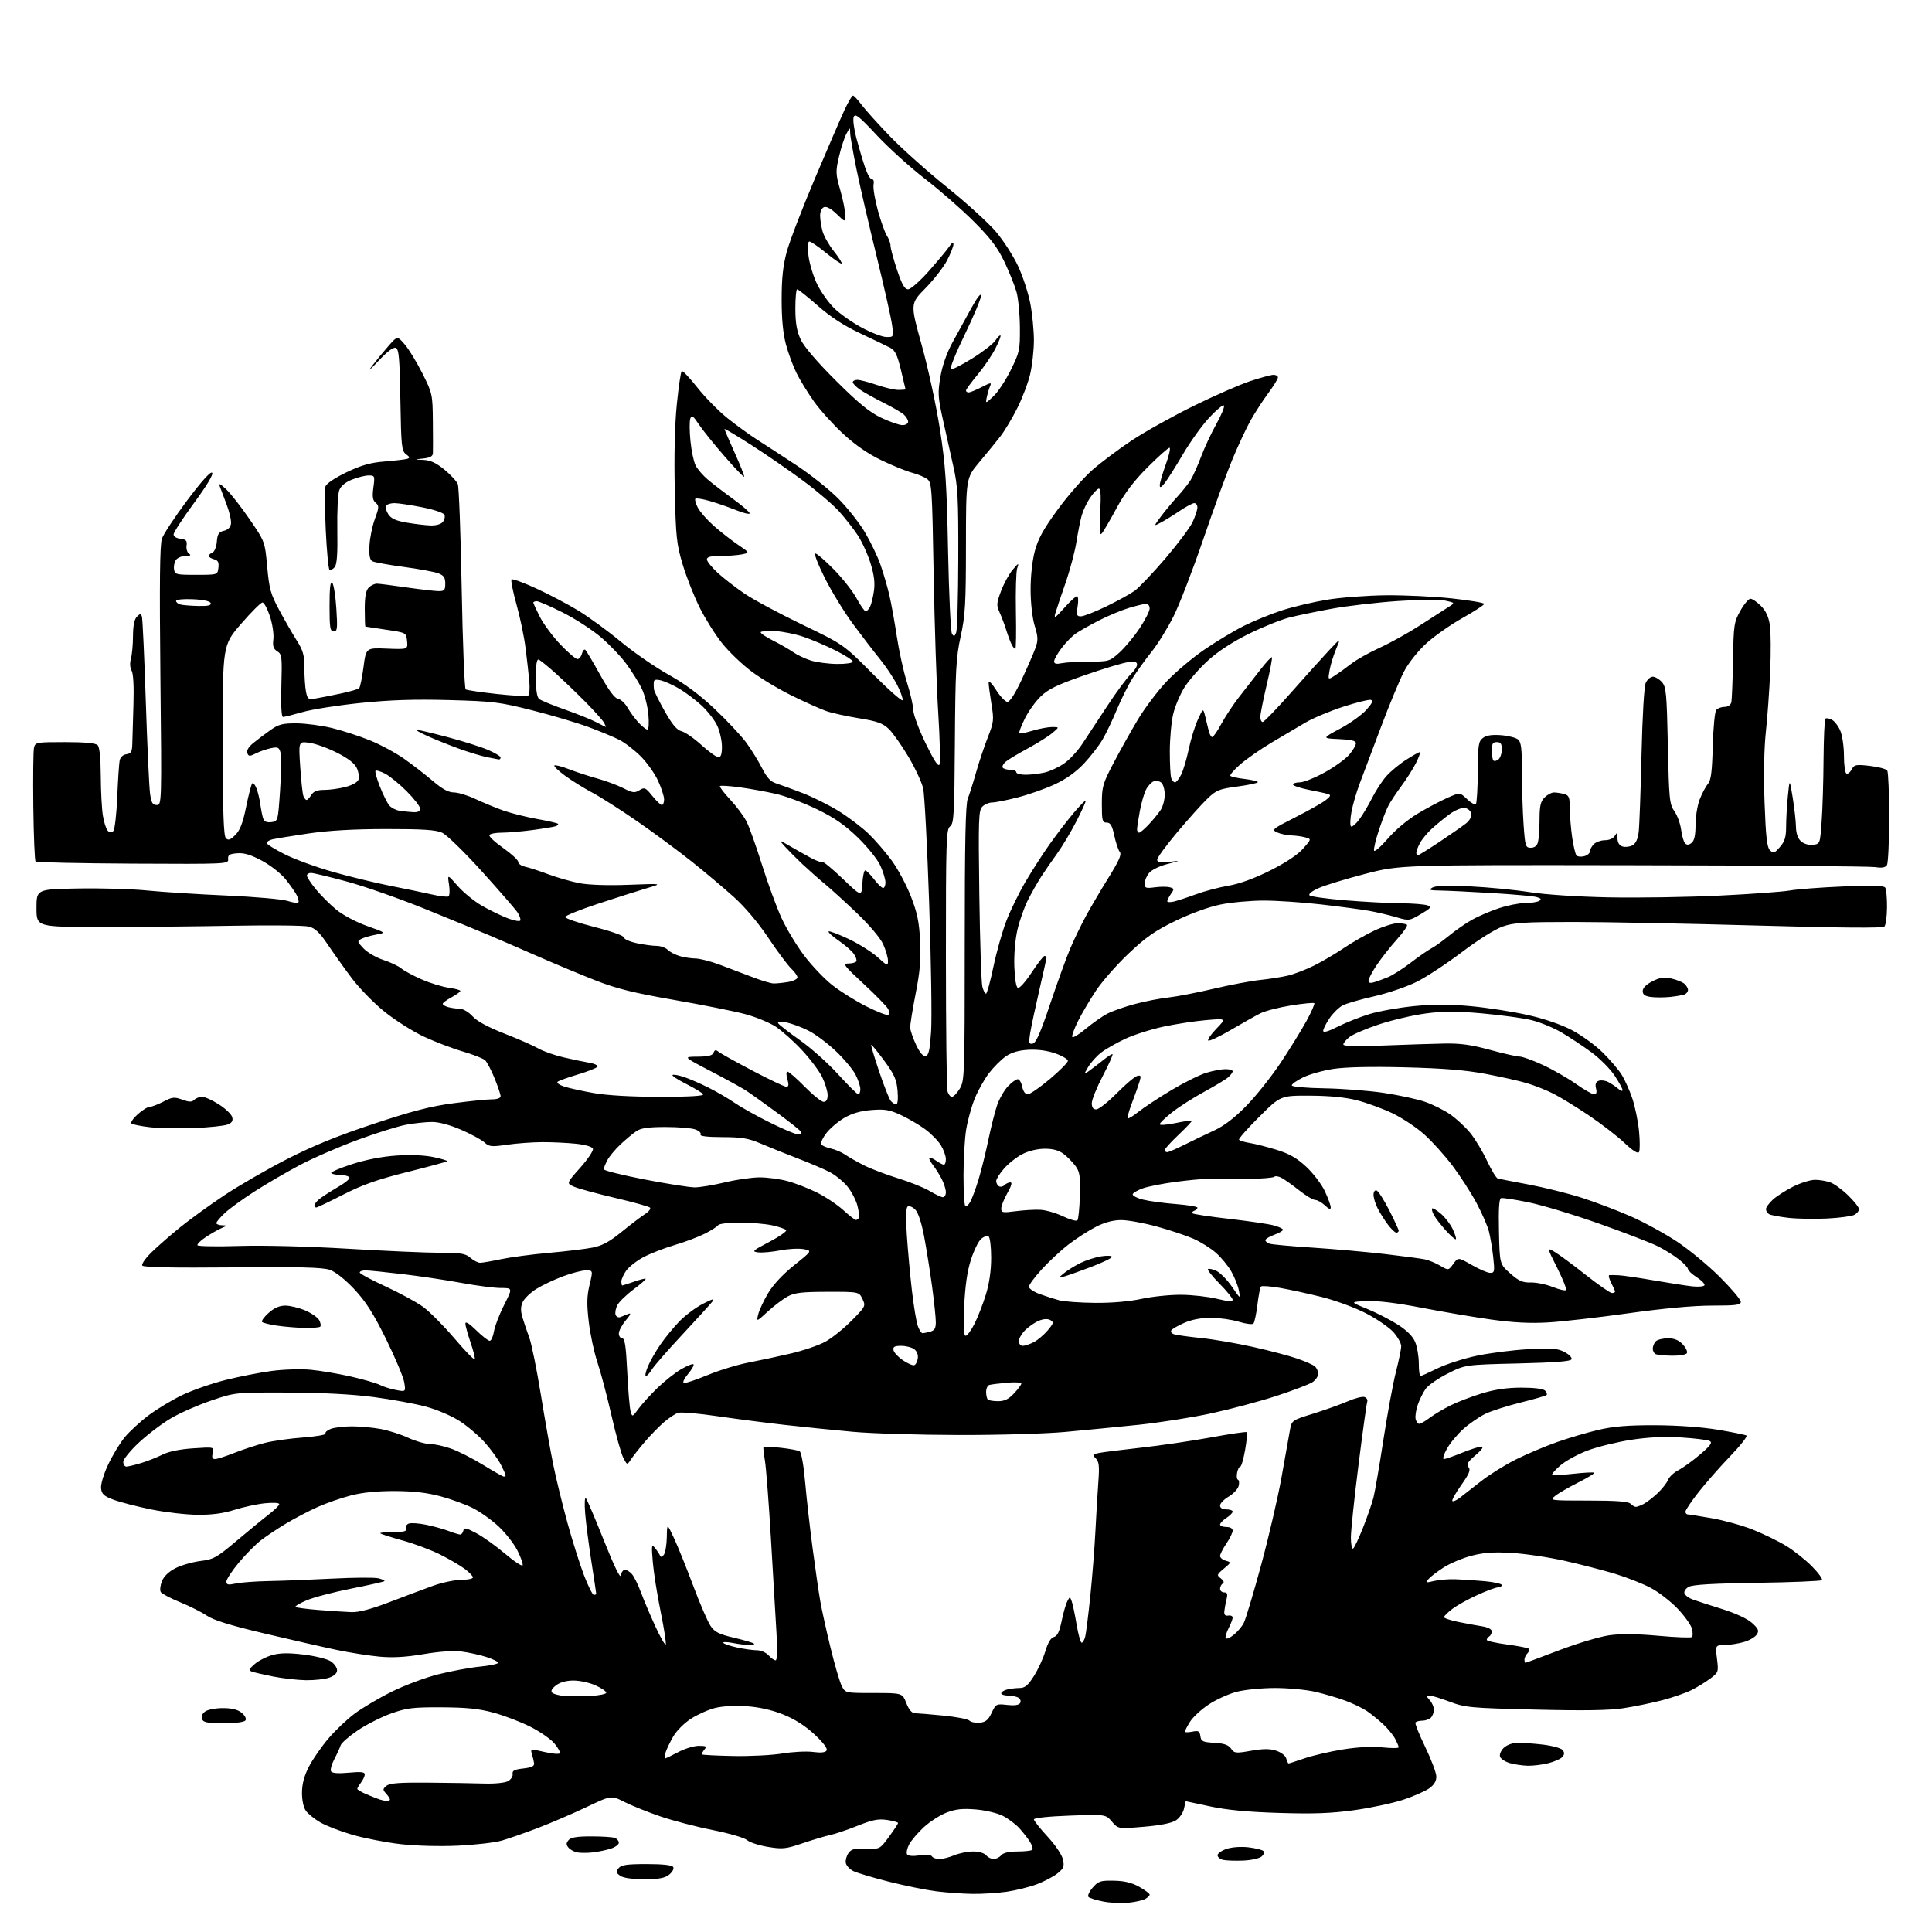 <?xml version="1.0" encoding="UTF-8" standalone="no"?>
<svg 
  version="1.1" 
  xmlns="http://www.w3.org/2000/svg" 
  xmlns:xlink="http://www.w3.org/1999/xlink" 
  xmlns:svg="http://www.w3.org/2000/svg"
  xmlns:rdf="http://www.w3.org/1999/02/22-rdf-syntax-ns#"
  xmlns:cc="http://creativecommons.org/ns#"
  xmlns:dc="http://purl.org/dc/elements/1.1/"
  viewBox="0 0 768 768"
  width="768"
  height="768"
>
<style>svg {background-color: white; }</style>"
<path stroke="none" fill="black" fill-rule="evenodd" d="M448.42,756.38C445.72,756.65 441.25,756.42 438.50,755.88C435.75,755.33 433.13,754.52 432.68,754.07C432.23,753.63 432.98,751.97 434.35,750.38C436.60,747.78 437.41,747.51 442.78,747.61C446.99,747.68 449.92,748.39 452.86,750.04C455.14,751.32 457.00,752.72 457.00,753.15C457.00,753.58 456.18,754.37 455.17,754.91C454.17,755.45 451.13,756.11 448.42,756.38zM386.50,752.85C382.65,752.79 376.20,752.33 372.16,751.82C368.13,751.32 359.72,749.61 353.48,748.04C347.23,746.46 340.86,744.56 339.31,743.83C337.77,743.09 336.37,741.58 336.21,740.48C336.05,739.38 336.56,737.62 337.33,736.57C338.46,735.02 339.80,734.69 344.25,734.87C349.76,735.09 349.76,735.09 353.38,730.16C355.37,727.45 357.00,724.98 357.00,724.68C357.00,724.37 355.04,723.83 352.65,723.47C349.14,722.94 346.84,723.40 340.90,725.78C336.83,727.40 331.93,729.06 330.00,729.46C328.07,729.87 323.16,731.33 319.08,732.72C312.32,735.01 311.08,735.14 305.21,734.17C301.67,733.58 297.96,732.37 296.97,731.47C295.97,730.57 289.88,728.79 283.33,727.48C276.82,726.19 267.45,723.74 262.50,722.05C257.55,720.36 251.13,717.78 248.24,716.32C242.98,713.66 242.98,713.66 233.24,718.30C227.88,720.85 219.22,724.58 214.00,726.58C208.78,728.58 202.25,730.87 199.50,731.66C196.75,732.46 188.87,733.37 181.99,733.69C174.60,734.03 165.24,733.77 159.10,733.06C153.39,732.40 144.84,730.73 140.11,729.37C135.37,728.00 129.61,725.77 127.30,724.42C124.98,723.07 122.40,720.98 121.55,719.76C120.63,718.45 120.02,715.51 120.05,712.53C120.08,709.07 120.95,705.85 122.83,702.22C124.33,699.32 127.80,694.32 130.53,691.11C133.26,687.90 137.97,683.43 141.00,681.17C144.03,678.91 150.64,675.00 155.70,672.49C160.77,669.97 169.09,666.85 174.20,665.57C179.32,664.28 186.76,662.90 190.75,662.51C194.74,662.12 198.00,661.43 198.00,660.98C198.00,660.53 195.86,659.48 193.25,658.65C190.64,657.82 186.21,656.85 183.40,656.50C180.26,656.10 174.52,656.50 168.40,657.54C161.49,658.72 156.23,659.03 151.00,658.56C146.88,658.19 139.22,656.99 134.00,655.90C128.78,654.81 115.84,651.86 105.25,649.36C91.67,646.15 84.89,644.06 82.25,642.26C80.19,640.86 75.39,638.45 71.58,636.90C67.78,635.35 64.33,633.53 63.91,632.85C63.49,632.18 63.70,630.24 64.36,628.56C65.14,626.60 67.08,624.74 69.76,623.37C72.06,622.20 76.52,620.92 79.67,620.52C84.89,619.87 86.14,619.18 93.95,612.59C98.65,608.62 104.41,603.90 106.75,602.10C109.09,600.30 111.00,598.42 111.00,597.91C111.00,597.38 108.53,597.24 105.25,597.58C102.09,597.91 96.65,599.09 93.17,600.20C88.79,601.59 84.27,602.20 78.52,602.15C73.95,602.11 65.66,601.15 60.10,600.02C54.53,598.89 47.85,597.17 45.24,596.20C41.33,594.76 40.44,593.96 40.18,591.68C39.99,590.07 41.17,586.09 42.97,582.26C44.68,578.60 47.63,573.72 49.53,571.40C51.43,569.08 55.74,565.11 59.10,562.59C62.46,560.06 68.53,556.42 72.59,554.49C76.65,552.56 84.36,549.89 89.73,548.55C95.11,547.21 103.31,545.60 107.98,544.98C112.64,544.35 119.61,544.14 123.48,544.50C127.34,544.86 134.55,546.08 139.50,547.20C144.45,548.33 149.64,549.83 151.03,550.54C152.43,551.25 155.31,552.16 157.44,552.55C161.31,553.28 161.31,553.28 160.69,549.50C160.36,547.43 157.10,539.69 153.47,532.32C148.41,522.08 145.43,517.40 140.86,512.51C137.28,508.68 133.40,505.59 131.19,504.81C128.35,503.80 119.41,503.57 92.35,503.81C68.52,504.03 56.99,503.79 56.55,503.08C56.19,502.50 57.87,500.10 60.29,497.76C62.71,495.41 67.79,490.96 71.59,487.88C75.39,484.80 83.22,479.12 89.00,475.26C94.78,471.40 106.03,464.90 114.00,460.81C124.39,455.49 134.19,451.50 148.56,446.73C163.98,441.62 171.32,439.72 180.36,438.54C186.82,437.69 193.65,437.00 195.55,437.00C197.65,437.00 199.00,436.51 199.00,435.75C198.99,435.06 197.92,431.87 196.61,428.65C195.30,425.43 193.61,422.20 192.86,421.48C192.11,420.77 188.12,419.19 184.00,417.99C179.88,416.79 172.90,414.13 168.50,412.08C164.10,410.02 157.04,405.55 152.82,402.14C148.60,398.74 142.71,392.70 139.74,388.72C136.77,384.75 132.47,378.73 130.19,375.33C127.05,370.66 125.25,368.97 122.77,368.33C120.97,367.88 107.58,367.73 93.00,368.00C78.42,368.27 54.80,368.50 40.50,368.50C14.50,368.50 14.50,368.50 14.50,361.00C14.50,353.50 14.50,353.50 31.00,353.19C40.08,353.02 52.45,353.38 58.50,353.99C64.55,354.59 78.72,355.50 90.00,355.99C101.28,356.49 112.19,357.45 114.25,358.12C116.31,358.79 118.26,359.07 118.58,358.75C118.90,358.43 118.62,357.12 117.95,355.84C117.28,354.55 115.26,351.67 113.45,349.43C111.65,347.20 107.43,343.91 104.08,342.12C99.65,339.76 96.97,338.96 94.25,339.19C91.19,339.44 90.54,339.87 90.69,341.50C90.89,343.47 90.34,343.50 52.83,343.31C31.90,343.20 14.49,342.82 14.14,342.47C13.79,342.12 13.38,332.31 13.24,320.67C13.10,309.03 13.22,298.49 13.51,297.25C14.02,295.07 14.42,295.00 25.82,295.00C33.65,295.00 38.00,295.40 38.80,296.20C39.58,296.98 40.02,301.26 40.06,308.45C40.09,314.53 40.47,321.66 40.91,324.30C41.34,326.94 42.22,329.62 42.85,330.25C43.65,331.05 44.32,331.08 45.04,330.36C45.61,329.79 46.32,323.73 46.60,316.91C46.89,310.08 47.32,303.52 47.56,302.32C47.83,301.00 48.89,300.01 50.25,299.82C52.14,299.55 52.52,298.85 52.60,295.50C52.65,293.30 52.85,286.32 53.05,280.00C53.27,272.88 53.00,267.77 52.32,266.58C51.66,265.42 51.55,263.57 52.04,261.87C52.48,260.34 52.85,256.29 52.87,252.88C52.89,248.70 53.39,246.18 54.41,245.16C55.70,243.87 56.00,243.85 56.41,245.07C56.68,245.86 57.37,260.95 57.95,278.62C58.53,296.29 59.29,312.82 59.64,315.37C60.15,319.14 60.65,320.00 62.29,320.00C64.29,320.00 64.30,319.65 63.76,268.75C63.37,231.77 63.54,216.57 64.36,214.15C64.99,212.31 69.52,205.44 74.43,198.88C80.08,191.34 83.71,187.31 84.32,187.92C84.92,188.52 82.28,192.93 77.13,199.94C72.66,206.03 69.00,211.65 69.00,212.44C69.00,213.25 70.18,214.00 71.75,214.18C74.01,214.44 74.44,214.93 74.16,216.89C73.98,218.20 74.43,219.66 75.16,220.12C76.09,220.71 75.70,220.97 73.87,220.98C72.43,220.99 70.71,221.65 70.05,222.44C69.39,223.24 68.99,224.93 69.17,226.19C69.49,228.40 69.89,228.50 78.00,228.50C86.50,228.50 86.50,228.50 86.82,225.68C87.07,223.51 86.67,222.73 85.07,222.31C83.93,222.01 83.00,221.42 83.00,220.99C83.00,220.56 83.65,219.97 84.44,219.66C85.24,219.35 86.01,217.46 86.19,215.35C86.44,212.27 86.96,211.47 89.00,211.00C90.58,210.63 91.62,209.61 91.82,208.20C92.00,206.99 91.25,203.63 90.16,200.75C89.07,197.86 87.84,194.60 87.43,193.50C86.85,191.93 87.38,192.14 89.90,194.49C91.67,196.13 95.85,201.49 99.21,206.39C105.31,215.29 105.31,215.29 106.22,225.30C107.02,234.15 107.58,236.16 111.08,242.66C113.26,246.69 116.38,252.11 118.02,254.70C120.50,258.60 121.00,260.43 121.00,265.57C121.00,268.97 121.29,273.20 121.64,274.97C122.23,277.92 122.55,278.14 125.39,277.67C127.10,277.39 131.54,276.52 135.26,275.73C138.98,274.95 142.36,273.98 142.76,273.58C143.17,273.18 143.95,269.40 144.50,265.18C145.50,257.50 145.50,257.50 153.82,257.84C162.14,258.17 162.14,258.17 161.82,254.84C161.50,251.50 161.50,251.50 153.50,250.32C149.10,249.66 145.39,249.10 145.25,249.07C145.11,249.03 145.00,245.88 145.00,242.07C145.00,237.11 145.45,234.70 146.57,233.57C147.44,232.71 148.90,232.01 149.82,232.02C150.74,232.03 156.00,232.69 161.50,233.49C167.00,234.28 172.74,234.95 174.25,234.97C176.65,235.00 177.00,234.62 177.00,231.98C177.00,229.60 176.41,228.73 174.25,227.90C172.74,227.32 166.55,226.18 160.50,225.36C154.45,224.55 148.85,223.53 148.05,223.11C147.00,222.56 146.67,220.84 146.86,216.92C147.00,213.94 147.97,209.18 149.01,206.33C150.72,201.68 150.75,201.04 149.35,199.88C148.16,198.88 147.94,197.48 148.43,193.79C149.05,189.17 148.98,189.00 146.55,189.00C145.17,189.00 142.20,189.74 139.94,190.64C137.30,191.70 135.49,193.20 134.86,194.87C134.31,196.30 133.97,203.42 134.09,210.70C134.25,220.18 133.95,224.36 133.04,225.45C132.34,226.29 131.42,226.76 130.99,226.50C130.56,226.23 129.89,219.10 129.49,210.65C129.10,202.21 129.05,194.43 129.38,193.38C129.74,192.24 133.14,189.96 137.74,187.75C143.71,184.90 147.23,183.91 153.00,183.44C157.12,183.11 161.13,182.63 161.90,182.39C162.99,182.04 162.88,181.63 161.40,180.55C159.66,179.28 159.47,177.44 159.16,159.02C158.87,142.20 158.57,138.77 157.31,138.29C156.33,137.91 153.90,139.76 150.31,143.61C146.98,147.19 146.02,147.93 147.87,145.50C149.55,143.30 152.51,139.70 154.45,137.50C157.97,133.50 157.97,133.50 160.96,137.00C162.60,138.93 165.74,144.10 167.95,148.50C171.87,156.32 171.97,156.75 172.07,167.50C172.13,173.55 172.14,179.26 172.09,180.19C172.03,181.38 170.90,181.99 168.25,182.27C164.50,182.66 164.50,182.66 168.33,182.83C171.12,182.95 173.40,184.01 176.68,186.70C179.17,188.74 181.56,191.35 182.00,192.50C182.44,193.65 183.13,212.35 183.53,234.05C183.93,255.75 184.65,273.75 185.12,274.05C185.60,274.36 191.16,275.18 197.48,275.87C203.81,276.56 209.41,276.86 209.94,276.54C210.47,276.21 210.68,273.59 210.40,270.72C210.13,267.85 209.46,261.90 208.90,257.50C208.35,253.10 206.73,245.33 205.30,240.23C203.88,235.13 203.00,230.67 203.34,230.32C203.69,229.98 208.14,231.61 213.24,233.95C218.33,236.30 225.88,240.27 230.00,242.79C234.12,245.32 241.68,250.84 246.78,255.08C251.89,259.32 260.40,265.19 265.68,268.14C272.25,271.80 278.10,276.15 284.14,281.86C289.01,286.46 294.63,292.46 296.64,295.19C298.65,297.93 301.46,302.48 302.90,305.31C304.80,309.08 306.30,310.71 308.50,311.40C310.15,311.92 314.88,313.65 319.00,315.24C323.12,316.82 329.65,320.09 333.50,322.48C337.35,324.88 342.62,328.88 345.21,331.37C347.81,333.86 351.94,338.63 354.40,341.97C356.86,345.31 360.31,351.75 362.07,356.27C364.62,362.80 365.38,366.46 365.76,374.00C366.13,381.33 365.73,386.13 363.98,395.00C362.74,401.33 361.77,407.40 361.82,408.50C361.86,409.60 362.91,412.65 364.14,415.29C365.60,418.42 366.92,419.97 367.94,419.78C369.17,419.54 369.63,417.46 370.13,409.99C370.48,404.77 370.13,381.89 369.36,359.14C368.59,336.40 367.52,315.83 366.98,313.43C366.45,311.04 363.80,305.35 361.10,300.79C358.39,296.23 354.87,291.25 353.27,289.73C350.90,287.48 348.67,286.69 341.38,285.51C336.45,284.71 330.60,283.42 328.38,282.63C326.15,281.85 320.09,279.13 314.92,276.60C309.74,274.07 302.42,269.69 298.66,266.85C294.89,264.02 289.63,258.96 286.97,255.60C284.30,252.25 280.32,245.90 278.12,241.50C275.92,237.10 272.90,229.45 271.41,224.50C268.94,216.28 268.66,213.67 268.23,194.50C267.93,181.13 268.23,168.85 269.05,160.71C269.75,153.67 270.64,147.72 271.01,147.49C271.38,147.26 274.17,150.22 277.20,154.05C280.23,157.89 285.59,163.34 289.11,166.17C292.62,168.99 297.98,172.88 301.00,174.80C304.02,176.72 311.00,181.26 316.50,184.89C322.00,188.51 329.47,194.43 333.09,198.04C336.71,201.65 341.54,207.74 343.81,211.56C346.08,215.39 348.88,221.21 350.02,224.51C351.17,227.80 352.74,233.20 353.52,236.50C354.29,239.80 355.63,247.22 356.50,253.00C357.37,258.77 359.18,267.01 360.54,271.30C361.89,275.59 363.02,280.54 363.05,282.30C363.08,284.06 365.29,290.00 367.96,295.50C371.38,302.53 373.02,305.01 373.48,303.84C373.84,302.93 373.61,293.71 372.96,283.34C372.31,272.98 371.49,248.15 371.14,228.17C370.53,193.58 370.41,191.77 368.53,190.40C367.45,189.61 364.75,188.49 362.53,187.91C360.31,187.33 354.87,185.12 350.44,182.99C345.03,180.40 340.00,176.93 335.14,172.43C331.16,168.74 325.95,162.97 323.57,159.61C321.19,156.25 318.09,151.22 316.69,148.43C315.29,145.64 313.37,140.46 312.43,136.93C311.27,132.60 310.71,126.75 310.72,119.00C310.72,110.54 311.27,105.52 312.77,100.00C313.90,95.88 318.91,82.83 323.92,71.00C328.92,59.17 334.22,46.91 335.69,43.75C337.16,40.59 338.68,38.00 339.07,38.00C339.45,38.00 341.03,39.69 342.57,41.75C344.11,43.81 349.23,49.48 353.94,54.35C358.65,59.22 368.80,68.28 376.50,74.47C384.20,80.67 392.93,88.61 395.91,92.12C398.88,95.63 402.85,101.79 404.72,105.82C406.59,109.84 408.77,116.52 409.56,120.65C410.35,124.79 410.99,131.40 410.99,135.34C410.98,139.28 410.31,145.31 409.50,148.75C408.69,152.19 406.38,158.27 404.38,162.25C402.38,166.24 399.35,171.30 397.64,173.50C395.93,175.70 392.16,180.32 389.26,183.76C384.00,190.03 384.00,190.03 383.98,216.76C383.97,240.12 383.70,244.70 381.88,253.00C380.04,261.39 379.78,266.28 379.58,294.88C379.39,323.92 379.19,327.39 377.68,328.49C376.14,329.62 376.00,334.05 376.01,380.61C376.02,408.60 376.30,432.51 376.63,433.75C376.96,434.99 377.76,436.00 378.40,436.00C379.04,436.00 380.45,434.54 381.53,432.75C383.42,429.62 383.50,427.41 383.50,375.00C383.50,335.00 383.82,319.70 384.70,317.50C385.36,315.85 386.85,311.12 388.02,307.00C389.19,302.88 391.29,296.60 392.69,293.05C395.05,287.03 395.15,286.14 394.11,279.85C393.50,276.15 393.00,272.33 393.00,271.36C393.00,270.35 394.26,271.59 395.98,274.30C397.62,276.89 399.64,279.00 400.49,279.00C401.43,279.00 403.58,275.66 406.10,270.25C408.35,265.44 410.80,259.82 411.54,257.76C412.72,254.54 412.68,253.31 411.30,248.76C410.37,245.67 409.69,239.79 409.68,234.50C409.66,229.13 410.33,222.93 411.34,219.11C412.64,214.21 414.76,210.35 420.41,202.61C424.47,197.05 430.67,189.96 434.19,186.87C437.71,183.77 444.85,178.42 450.05,174.98C455.25,171.55 466.22,165.43 474.42,161.39C482.63,157.35 492.76,152.91 496.93,151.52C501.10,150.14 505.29,149.00 506.25,149.00C507.21,149.00 508.00,149.47 508.00,150.04C508.00,150.62 506.26,153.44 504.14,156.31C502.01,159.19 498.89,164.01 497.19,167.02C495.49,170.03 492.23,177.00 489.94,182.50C487.65,188.00 482.40,202.40 478.27,214.50C474.14,226.60 468.83,240.34 466.48,245.04C464.12,249.74 460.22,256.04 457.81,259.04C455.39,262.04 451.99,266.77 450.24,269.54C448.49,272.32 445.68,277.93 443.99,282.01C442.31,286.10 439.74,291.48 438.28,293.97C436.82,296.46 433.46,300.80 430.81,303.61C427.63,306.97 423.65,309.78 419.17,311.85C415.43,313.58 408.84,315.89 404.52,316.99C400.21,318.10 395.66,319.00 394.41,319.00C393.16,319.00 391.40,319.74 390.49,320.65C389.00,322.14 388.89,325.62 389.30,355.90C389.55,374.38 390.09,390.74 390.50,392.25C390.90,393.76 391.55,395.00 391.95,395.00C392.34,395.00 393.67,390.16 394.91,384.25C396.15,378.34 398.47,370.12 400.07,366.00C401.66,361.88 405.05,354.94 407.61,350.58C410.16,346.22 414.50,339.47 417.26,335.58C420.02,331.69 424.29,326.12 426.76,323.20C429.22,320.29 431.39,318.06 431.59,318.25C431.78,318.45 430.13,322.12 427.92,326.41C425.71,330.70 422.23,336.53 420.18,339.36C418.13,342.19 415.28,346.32 413.85,348.55C412.41,350.78 410.05,354.94 408.61,357.79C407.16,360.65 405.29,365.94 404.45,369.57C403.55,373.45 403.04,379.47 403.21,384.24C403.39,389.24 403.94,392.49 404.65,392.72C405.29,392.93 407.75,390.15 410.12,386.55C412.49,382.95 414.78,380.00 415.21,380.00C415.65,380.00 416.00,380.28 416.00,380.62C416.00,380.96 414.69,386.93 413.08,393.87C411.48,400.82 409.85,408.45 409.48,410.84C408.88,414.64 409.01,415.14 410.54,414.84C411.82,414.59 413.68,410.35 417.48,399.00C420.34,390.48 423.92,380.57 425.45,377.00C426.97,373.43 429.81,367.57 431.75,364.00C433.70,360.43 437.75,353.55 440.75,348.73C444.84,342.15 445.94,339.63 445.13,338.66C444.54,337.95 443.56,335.03 442.95,332.18C442.08,328.13 441.42,327.00 439.92,327.00C438.20,327.00 438.00,326.23 438.00,319.60C438.00,312.73 438.34,311.55 442.63,303.35C445.17,298.48 449.52,290.72 452.28,286.10C455.05,281.49 460.19,274.66 463.71,270.93C467.22,267.20 474.02,261.47 478.80,258.20C483.59,254.93 490.65,250.69 494.50,248.77C498.35,246.85 505.10,244.10 509.50,242.66C513.90,241.22 522.00,239.31 527.50,238.40C533.00,237.50 543.58,236.70 551.00,236.63C558.42,236.56 570.24,237.12 577.25,237.89C584.26,238.65 590.00,239.62 590.00,240.05C590.00,240.47 586.14,242.98 581.43,245.63C576.71,248.27 570.27,252.78 567.11,255.64C563.84,258.60 560.03,263.35 558.26,266.67C556.55,269.88 552.37,279.93 548.96,289.00C545.55,298.07 541.73,308.24 540.46,311.59C539.19,314.94 537.72,320.01 537.21,322.86C536.69,325.71 536.63,328.27 537.07,328.54C537.51,328.81 538.97,327.57 540.32,325.77C541.67,323.97 543.95,320.15 545.39,317.29C546.82,314.42 549.36,310.52 551.03,308.62C552.69,306.73 556.22,303.78 558.87,302.09C561.51,300.39 563.98,299.00 564.36,299.00C564.73,299.00 564.08,300.91 562.91,303.25C561.73,305.59 559.09,309.75 557.04,312.51C554.98,315.26 552.62,318.86 551.79,320.51C550.95,322.15 549.27,326.54 548.05,330.25C546.83,333.97 546.00,337.51 546.21,338.13C546.42,338.75 548.89,336.59 551.72,333.33C554.73,329.85 559.66,325.73 563.67,323.35C567.43,321.12 572.72,318.32 575.42,317.12C580.35,314.96 580.35,314.96 583.16,317.66C584.71,319.14 586.29,320.04 586.67,319.66C587.05,319.28 587.40,313.54 587.44,306.90C587.50,296.05 587.71,294.68 589.50,293.34C590.88,292.31 593.11,291.97 596.69,292.25C599.54,292.47 602.58,293.24 603.44,293.95C604.69,294.99 605.00,297.57 605.00,306.97C605.00,313.42 605.29,322.81 605.65,327.85C606.26,336.46 606.43,337.00 608.53,337.00C610.00,337.00 610.97,336.23 611.37,334.75C611.70,333.51 611.98,329.46 611.99,325.75C612.00,320.35 612.40,318.60 614.00,317.00C615.10,315.90 616.79,315.01 617.75,315.01C618.71,315.02 620.51,315.30 621.75,315.63C623.71,316.16 624.00,316.90 624.02,321.37C624.03,324.19 624.46,329.38 624.96,332.89C625.47,336.41 626.26,339.66 626.71,340.11C627.16,340.56 628.54,340.67 629.77,340.35C631.00,340.03 632.00,339.18 632.00,338.45C632.00,337.73 632.71,336.44 633.57,335.57C634.44,334.71 636.44,334.00 638.02,334.00C639.71,334.00 641.32,333.28 641.92,332.25C642.80,330.75 642.94,330.88 642.97,333.18C642.99,334.95 643.67,336.08 644.96,336.49C646.04,336.83 647.81,336.63 648.90,336.05C650.23,335.34 651.05,333.60 651.40,330.75C651.68,328.41 652.19,314.65 652.52,300.17C652.88,284.47 653.56,272.86 654.22,271.42C654.83,270.09 656.08,269.00 657.01,269.00C657.93,269.00 659.55,269.95 660.60,271.10C662.32,273.00 662.55,275.40 663.00,296.35C663.46,317.83 663.65,319.72 665.61,322.50C666.77,324.15 667.97,327.47 668.28,329.87C668.59,332.28 669.31,334.71 669.88,335.28C670.59,335.99 671.39,335.92 672.46,335.04C673.53,334.15 674.00,331.96 674.00,327.90C674.00,324.68 674.74,320.12 675.66,317.77C676.57,315.42 678.03,312.67 678.91,311.65C680.15,310.20 680.58,306.87 680.85,296.65C681.04,289.42 681.66,282.94 682.22,282.25C682.78,281.56 684.26,281.00 685.51,281.00C686.82,281.00 687.95,280.27 688.21,279.25C688.45,278.29 688.76,270.75 688.90,262.51C689.14,248.35 689.30,247.25 691.83,242.76C693.30,240.14 695.10,238.00 695.83,238.00C696.56,238.00 698.43,239.28 699.99,240.84C701.95,242.79 703.05,245.17 703.55,248.48C703.95,251.12 704.00,259.41 703.68,266.89C703.36,274.38 702.58,285.23 701.95,291.00C701.25,297.49 701.05,308.19 701.44,319.00C701.94,332.75 702.40,336.82 703.60,338.00C704.96,339.34 705.39,339.19 707.56,336.69C709.47,334.50 710.00,332.76 710.01,328.69C710.01,325.84 710.32,320.35 710.70,316.50C711.39,309.50 711.39,309.50 712.62,317.00C713.29,321.12 713.88,326.34 713.92,328.60C713.97,331.28 714.66,333.28 715.91,334.42C717.04,335.44 718.98,336.02 720.66,335.82C723.49,335.50 723.50,335.47 724.14,326.50C724.50,321.55 724.84,310.49 724.89,301.92C724.95,293.35 725.28,286.05 725.63,285.70C725.98,285.35 727.14,285.54 728.22,286.12C729.29,286.69 730.81,288.69 731.58,290.55C732.36,292.41 733.00,296.85 733.00,300.41C733.00,303.97 733.43,307.15 733.95,307.47C734.47,307.79 735.42,307.09 736.05,305.91C737.10,303.94 737.71,303.82 743.34,304.46C746.71,304.84 749.81,305.68 750.22,306.33C750.63,306.97 750.97,315.38 750.97,325.00C750.97,334.62 750.57,343.13 750.09,343.89C749.46,344.88 748.08,345.11 745.35,344.69C743.23,344.36 699.88,344.03 649.00,343.95C556.50,343.80 556.50,343.80 542.65,347.39C535.04,349.37 526.75,351.90 524.23,353.02C521.51,354.22 520.02,355.40 520.57,355.93C521.08,356.41 527.53,357.30 534.89,357.90C542.26,358.51 552.16,359.03 556.89,359.07C561.63,359.11 566.38,359.49 567.46,359.91C569.16,360.57 568.81,361.03 564.77,363.39C560.19,366.08 560.06,366.09 554.98,364.59C552.15,363.75 547.28,362.61 544.16,362.06C541.05,361.51 532.49,360.37 525.15,359.53C517.82,358.69 507.56,358.00 502.36,358.00C497.17,358.00 489.45,358.70 485.21,359.56C480.59,360.49 473.43,363.08 467.35,366.02C459.15,369.99 455.55,372.50 448.61,379.07C443.89,383.54 438.05,390.19 435.63,393.85C433.21,397.51 430.03,402.90 428.56,405.83C427.09,408.76 426.04,411.61 426.22,412.17C426.41,412.73 428.80,411.31 431.53,409.02C434.26,406.74 438.15,404.00 440.18,402.95C442.20,401.90 447.15,400.16 451.18,399.10C455.20,398.03 461.20,396.86 464.50,396.51C467.80,396.15 475.90,394.58 482.50,393.03C489.10,391.47 497.43,389.90 501.00,389.54C504.57,389.17 509.52,388.39 512.00,387.81C514.48,387.22 519.15,385.43 522.38,383.82C525.61,382.21 530.91,379.10 534.15,376.90C537.40,374.69 542.85,371.57 546.28,369.95C549.70,368.33 553.89,367.00 555.58,367.00C557.28,367.00 558.95,367.29 559.30,367.64C559.65,367.99 557.87,370.57 555.33,373.39C552.80,376.20 549.22,380.74 547.36,383.49C545.51,386.23 544.00,389.07 544.00,389.80C544.00,390.72 544.70,390.92 546.25,390.45C547.49,390.07 549.97,389.16 551.77,388.42C553.57,387.69 557.62,385.11 560.77,382.70C563.92,380.28 567.62,377.72 569.00,376.99C570.38,376.27 573.52,374.01 576.00,371.97C578.48,369.93 582.52,367.11 585.00,365.70C587.48,364.30 592.30,362.22 595.72,361.08C599.14,359.93 603.86,358.99 606.22,358.98C608.57,358.98 611.10,358.59 611.83,358.12C612.83,357.49 612.58,357.11 610.83,356.60C609.55,356.23 601.52,355.51 593.00,355.00C584.48,354.49 575.25,354.05 572.50,354.01C568.32,353.95 567.82,353.76 569.42,352.82C570.73,352.06 575.51,351.91 584.42,352.35C591.62,352.70 602.23,353.73 608.00,354.64C614.24,355.62 627.02,356.47 639.50,356.72C651.05,356.95 670.85,356.64 683.50,356.02C696.15,355.41 708.75,354.49 711.50,353.99C714.25,353.49 723.74,352.76 732.60,352.39C744.64,351.87 748.88,352.00 749.43,352.89C749.84,353.55 750.15,357.07 750.12,360.71C750.09,364.35 749.62,367.78 749.07,368.33C748.41,368.99 731.46,368.86 698.29,367.91C670.90,367.14 638.15,366.50 625.50,366.50C605.94,366.50 601.73,366.77 597.35,368.30C594.37,369.34 587.57,373.61 581.23,378.41C575.20,382.98 567.09,388.32 563.19,390.27C559.30,392.22 551.70,394.81 546.30,396.03C540.91,397.25 535.28,398.87 533.78,399.63C532.28,400.40 529.92,402.70 528.53,404.74C527.14,406.79 526.00,409.04 526.00,409.75C526.00,410.60 527.91,410.06 531.75,408.13C534.91,406.53 540.55,404.29 544.27,403.14C548.00,401.99 555.94,400.56 561.92,399.96C569.78,399.18 576.10,399.18 584.72,399.97C591.29,400.58 601.46,402.16 607.33,403.49C613.92,404.97 620.64,407.28 624.85,409.49C628.62,411.47 634.06,415.41 636.96,418.25C639.86,421.08 643.29,425.08 644.58,427.12C645.87,429.17 647.81,433.47 648.88,436.67C649.96,439.88 651.16,445.72 651.54,449.65C651.92,453.59 651.92,457.32 651.53,457.96C651.06,458.71 649.04,457.44 645.66,454.24C642.82,451.57 636.45,446.66 631.50,443.33C626.55,440.01 620.25,436.15 617.50,434.75C614.75,433.36 610.02,431.49 607.00,430.58C603.98,429.68 596.55,428.01 590.50,426.88C582.56,425.38 573.67,424.66 558.50,424.28C544.98,423.94 534.83,424.17 530.00,424.91C525.88,425.55 520.48,427.06 518.00,428.28C515.52,429.50 513.50,430.93 513.50,431.45C513.50,431.99 519.10,432.50 526.50,432.62C533.65,432.74 544.31,433.57 550.18,434.45C556.06,435.34 563.37,436.92 566.42,437.97C569.47,439.02 573.97,441.26 576.42,442.94C578.87,444.63 582.46,447.95 584.40,450.31C586.34,452.68 589.35,457.66 591.09,461.39C592.84,465.12 594.77,468.30 595.38,468.47C596.00,468.64 601.54,469.72 607.69,470.87C613.84,472.03 623.29,474.38 628.69,476.10C634.09,477.83 642.88,481.16 648.23,483.51C653.58,485.86 661.89,490.41 666.71,493.61C671.52,496.81 679.19,503.16 683.73,507.70C688.28,512.25 692.00,516.65 692.00,517.49C692.00,518.75 690.11,519.00 680.55,519.00C673.21,519.00 661.26,520.10 647.30,522.05C635.31,523.73 620.95,525.37 615.39,525.69C608.33,526.11 601.53,525.76 592.89,524.56C586.07,523.61 573.62,521.50 565.21,519.87C555.17,517.93 547.63,517.01 543.26,517.21C536.60,517.50 536.60,517.50 543.40,520.28C547.14,521.81 552.66,524.64 555.66,526.56C559.29,528.88 561.61,531.21 562.56,533.50C563.35,535.39 564.00,539.20 564.00,541.97C564.00,544.74 564.28,547.00 564.63,547.00C564.97,547.00 568.03,545.63 571.42,543.96C574.81,542.29 581.84,540.03 587.04,538.93C592.24,537.83 601.46,536.66 607.53,536.33C616.77,535.82 619.10,536.00 621.85,537.42C623.65,538.35 624.95,539.65 624.73,540.31C624.45,541.16 618.33,541.64 603.39,542.00C582.45,542.50 582.45,542.50 575.51,546.00C571.70,547.92 567.75,550.65 566.74,552.06C565.73,553.46 564.30,556.34 563.58,558.45C562.85,560.56 562.48,563.12 562.75,564.14C563.01,565.16 563.66,566.00 564.18,566.00C564.71,566.00 566.57,564.93 568.32,563.61C570.07,562.30 573.76,560.09 576.53,558.71C579.29,557.33 584.91,555.17 589.03,553.91C594.20,552.33 599.04,551.62 604.75,551.61C609.79,551.60 613.46,552.06 614.18,552.78C614.83,553.43 615.11,554.23 614.79,554.54C614.47,554.86 609.84,556.20 604.49,557.53C599.14,558.85 592.83,560.87 590.47,562.01C588.11,563.16 584.22,565.81 581.84,567.92C579.45,570.02 576.46,573.60 575.19,575.87C573.91,578.14 573.36,580.00 573.96,580.00C574.55,580.00 577.81,578.88 581.19,577.50C584.58,576.12 588.05,575.02 588.92,575.04C589.92,575.06 589.04,576.33 586.56,578.45C583.41,581.14 582.85,582.11 583.77,583.22C584.68,584.32 584.06,585.82 580.85,590.36C578.60,593.52 577.02,596.36 577.34,596.67C577.65,596.98 579.00,596.40 580.33,595.37C581.67,594.34 585.47,591.37 588.79,588.76C592.11,586.15 598.35,582.27 602.66,580.12C606.97,577.97 614.33,574.87 619.00,573.23C623.67,571.58 631.10,569.40 635.50,568.38C641.44,566.99 647.23,566.52 658.00,566.56C666.90,566.59 676.53,567.29 682.92,568.35C688.66,569.31 693.75,570.35 694.25,570.65C694.74,570.96 691.83,574.65 687.79,578.85C683.74,583.06 678.08,589.49 675.22,593.14C672.35,596.79 670.00,600.28 670.00,600.89C670.00,601.50 670.39,602.00 670.87,602.00C671.35,602.00 675.70,602.69 680.54,603.53C685.38,604.38 692.73,606.43 696.87,608.09C701.02,609.75 706.93,612.63 710.00,614.50C713.08,616.37 717.71,620.04 720.29,622.66C722.87,625.28 724.65,627.73 724.24,628.12C723.83,628.51 712.25,628.99 698.50,629.19C681.03,629.44 672.83,629.92 671.29,630.79C670.04,631.49 669.31,632.64 669.61,633.42C669.90,634.19 671.35,635.26 672.82,635.80C674.29,636.34 679.52,638.04 684.43,639.57C689.87,641.27 694.56,643.44 696.43,645.12C698.97,647.41 699.31,648.20 698.39,649.69C697.78,650.68 695.53,652.03 693.39,652.67C691.25,653.32 687.78,653.88 685.68,653.92C681.86,654.00 681.86,654.00 682.53,659.37C683.18,664.62 683.12,664.81 679.85,667.26C678.01,668.64 674.65,670.70 672.39,671.84C670.13,672.97 664.92,674.78 660.81,675.86C656.71,676.93 649.78,678.36 645.42,679.03C639.74,679.91 629.77,680.07 610.16,679.59C584.44,678.96 582.43,678.77 576.29,676.46C572.70,675.11 569.07,674.00 568.23,674.00C566.89,674.00 566.90,674.24 568.35,675.83C569.26,676.83 570.00,678.54 570.00,679.63C570.00,680.71 569.46,682.14 568.80,682.80C568.14,683.46 566.59,684.00 565.36,684.00C564.13,684.00 562.91,684.34 562.66,684.75C562.42,685.16 564.17,689.55 566.57,694.50C568.96,699.45 570.94,704.71 570.96,706.18C570.99,708.01 570.10,709.50 568.16,710.88C566.60,712.00 561.99,714.02 557.91,715.39C553.84,716.75 545.10,718.63 538.50,719.55C529.26,720.84 522.36,721.10 508.50,720.67C495.94,720.29 487.63,719.50 481.00,718.07C475.77,716.95 471.44,716.02 471.38,716.01C471.31,716.01 470.98,717.33 470.66,718.95C470.33,720.58 468.90,722.67 467.48,723.61C465.78,724.72 461.36,725.61 454.69,726.17C444.50,727.04 444.50,727.04 442.00,724.13C439.50,721.23 439.50,721.23 425.25,721.74C416.88,722.04 411.00,722.66 411.00,723.24C411.00,723.79 413.44,726.86 416.41,730.08C419.52,733.44 422.13,737.30 422.53,739.16C423.15,741.95 422.85,742.71 420.37,744.70C418.79,745.97 415.10,747.92 412.17,749.02C409.24,750.13 403.84,751.46 400.17,752.00C396.50,752.53 390.35,752.91 386.50,752.85zM256.08,747.00C251.08,747.00 247.71,746.51 246.48,745.61C244.86,744.43 244.78,743.97 245.91,742.61C246.97,741.33 249.26,741.00 257.06,741.00C263.44,741.00 267.13,741.41 267.60,742.16C268.01,742.82 267.33,744.12 266.05,745.16C264.28,746.59 262.06,747.00 256.08,747.00zM494.17,739.61C491.05,739.73 487.49,739.61 486.25,739.35C485.01,739.08 484.00,738.25 484.00,737.51C484.00,736.76 485.64,735.61 487.64,734.95C489.75,734.26 493.39,734.00 496.31,734.35C499.08,734.68 501.74,735.34 502.22,735.82C502.71,736.31 502.38,737.27 501.46,738.03C500.56,738.78 497.28,739.48 494.17,739.61zM373.44,739.00C374.71,739.00 377.37,738.33 379.35,737.50C381.32,736.67 384.70,736.00 386.85,736.00C389.10,736.00 391.28,736.63 392.00,737.50C392.68,738.33 394.03,739.00 395.00,739.00C395.97,739.00 397.32,738.33 398.00,737.50C398.82,736.52 401.04,736.00 404.46,736.00C407.32,736.00 409.97,735.70 410.34,735.33C410.71,734.96 410.27,733.50 409.37,732.08C408.48,730.66 406.56,728.22 405.12,726.66C403.68,725.10 400.77,722.93 398.66,721.84C396.53,720.75 391.76,719.61 387.93,719.29C382.64,718.85 379.95,719.13 376.33,720.51C373.74,721.50 369.64,724.13 367.23,726.35C364.82,728.58 362.19,731.67 361.38,733.23C360.58,734.78 360.21,736.54 360.58,737.13C360.98,737.78 362.88,737.95 365.53,737.55C368.14,737.16 370.08,737.31 370.47,737.95C370.83,738.53 372.16,739.00 373.44,739.00zM235.50,736.38C233.30,736.62 230.52,736.60 229.32,736.35C228.13,736.09 226.61,735.23 225.95,734.44C225.02,733.32 225.03,732.67 226.00,731.50C226.91,730.40 229.33,730.00 235.04,730.00C239.33,730.00 243.55,730.27 244.42,730.61C245.29,730.94 246.00,731.81 246.00,732.53C246.00,733.25 244.54,734.32 242.75,734.89C240.96,735.47 237.70,736.14 235.50,736.38zM153.75,715.92C154.44,715.96 155.00,715.70 155.00,715.33C155.00,714.96 154.31,713.90 153.47,712.97C152.10,711.46 152.12,711.15 153.63,709.89C154.91,708.82 158.81,708.53 170.40,708.63C178.71,708.70 188.70,708.86 192.61,708.99C196.57,709.12 200.68,708.71 201.89,708.06C203.09,707.42 203.94,706.13 203.78,705.20C203.56,703.87 204.47,703.39 208.00,703.00C211.23,702.64 212.45,702.08 212.31,701.00C212.21,700.17 211.83,698.52 211.46,697.32C210.81,695.15 210.85,695.14 216.42,696.44C219.51,697.16 222.26,697.39 222.53,696.96C222.79,696.52 221.82,694.76 220.37,693.03C218.92,691.30 214.59,688.31 210.75,686.37C206.91,684.44 200.34,681.93 196.14,680.80C190.34,679.23 185.37,678.73 175.50,678.69C164.08,678.64 161.64,678.94 155.44,681.15C151.56,682.54 145.57,685.58 142.13,687.91C138.69,690.25 135.66,692.91 135.39,693.83C135.12,694.75 134.00,697.20 132.91,699.27C131.81,701.35 131.22,703.55 131.60,704.16C132.05,704.88 134.46,705.06 138.64,704.67C143.43,704.22 145.00,704.39 145.00,705.35C145.00,706.05 144.34,707.49 143.53,708.56C142.72,709.63 142.05,710.77 142.03,711.10C142.01,711.43 143.69,712.41 145.75,713.28C147.81,714.15 150.18,715.08 151.00,715.35C151.82,715.62 153.06,715.88 153.75,715.92zM607.31,701.91C605.21,701.86 602.02,701.39 600.20,700.87C598.39,700.35 596.64,699.22 596.31,698.38C595.98,697.51 596.59,695.96 597.70,694.86C598.84,693.71 601.11,692.85 603.09,692.80C604.96,692.75 609.54,693.07 613.25,693.50C616.96,693.93 620.50,694.90 621.12,695.64C621.95,696.65 621.95,697.36 621.09,698.39C620.46,699.15 617.95,700.28 615.53,700.89C613.10,701.50 609.40,701.96 607.31,701.91zM512.25,701.00C512.49,701.00 515.34,700.08 518.59,698.96C521.84,697.85 528.66,696.26 533.75,695.44C539.64,694.49 545.37,694.19 549.50,694.61C553.08,694.98 556.00,694.97 556.00,694.59C556.00,694.21 555.36,692.69 554.59,691.20C553.81,689.72 551.67,687.11 549.84,685.41C548.00,683.71 545.11,681.37 543.41,680.20C541.71,679.04 537.89,677.19 534.91,676.08C531.93,674.97 526.58,673.39 523.00,672.55C519.42,671.71 512.21,671.02 506.96,671.01C501.62,671.01 494.86,671.67 491.61,672.51C488.41,673.35 483.38,675.63 480.44,677.59C477.49,679.54 474.16,682.63 473.04,684.44C471.92,686.25 471.00,688.01 471.00,688.34C471.00,688.68 472.31,688.69 473.92,688.37C476.42,687.87 476.88,688.11 477.17,690.14C477.46,692.23 478.10,692.53 482.73,692.80C486.60,693.02 488.32,693.62 489.36,695.10C490.67,696.97 491.19,697.03 497.33,695.96C502.24,695.10 504.77,695.10 507.34,695.95C509.31,696.60 511.01,697.93 511.30,699.04C511.58,700.12 512.01,701.00 512.25,701.00zM264.38,699.00C264.66,699.00 267.01,697.88 269.60,696.50C272.18,695.12 275.86,694.00 277.77,694.00C280.77,694.00 281.07,694.21 279.98,695.52C279.28,696.36 278.89,697.22 279.11,697.42C279.32,697.63 284.90,697.91 291.50,698.04C298.10,698.17 306.88,697.73 311.00,697.05C315.12,696.37 320.60,696.09 323.18,696.43C326.33,696.85 328.09,696.66 328.60,695.85C329.06,695.09 327.26,692.71 323.79,689.47C320.12,686.06 315.91,683.37 311.37,681.55C306.88,679.75 301.85,678.61 296.83,678.26C292.29,677.94 287.18,678.22 284.33,678.93C281.67,679.59 277.35,681.51 274.72,683.19C272.00,684.93 268.92,688.03 267.57,690.37C266.27,692.64 264.91,695.51 264.54,696.75C264.17,697.99 264.10,699.00 264.38,699.00zM88.91,685.00C82.43,685.00 80.82,684.69 80.31,683.36C79.92,682.35 80.39,681.19 81.53,680.36C82.55,679.61 85.72,679.00 88.58,679.00C92.14,679.00 94.50,679.58 96.05,680.84C97.33,681.88 98.01,683.18 97.60,683.84C97.15,684.56 93.89,685.00 88.91,685.00zM389.49,684.80C391.84,684.56 392.87,683.70 394.20,680.87C395.85,677.35 396.05,677.25 400.32,677.73C403.21,678.06 405.00,677.81 405.50,677.00C405.92,676.31 405.65,675.39 404.88,674.90C404.12,674.42 402.26,674.02 400.75,674.02C399.24,674.01 398.00,673.60 398.00,673.12C398.00,672.63 399.01,671.96 400.25,671.63C401.49,671.30 403.74,671.02 405.25,671.01C407.43,671.00 408.61,670.02 411.00,666.25C412.66,663.64 414.70,659.19 415.55,656.36C416.55,653.00 417.73,651.04 418.94,650.72C420.30,650.37 421.14,648.63 422.02,644.37C422.68,641.14 423.69,637.62 424.26,636.54C425.29,634.59 425.30,634.59 426.02,636.54C426.42,637.62 427.29,641.76 427.96,645.75C428.63,649.74 429.54,653.00 429.98,653.00C430.42,653.00 431.06,651.90 431.40,650.55C431.73,649.21 432.65,641.90 433.43,634.30C434.21,626.71 435.12,615.10 435.45,608.50C435.78,601.90 436.31,593.09 436.62,588.91C437.07,582.79 436.87,581.02 435.60,579.74C434.15,578.29 434.25,578.11 436.76,577.59C438.27,577.28 445.80,576.33 453.50,575.48C461.20,574.63 473.73,572.79 481.34,571.40C488.96,570.00 495.39,569.06 495.64,569.31C495.89,569.56 495.58,572.74 494.95,576.38C494.31,580.02 493.44,583.00 493.01,583.00C492.58,583.00 492.02,584.11 491.76,585.47C491.50,586.82 491.66,588.06 492.12,588.22C492.58,588.37 492.69,589.50 492.37,590.71C492.05,591.93 490.26,593.83 488.39,594.93C486.53,596.03 485.00,597.62 485.00,598.47C485.00,599.44 485.92,600.00 487.50,600.00C488.88,600.00 490.00,600.40 490.00,600.88C490.00,601.37 488.88,602.51 487.50,603.41C486.12,604.31 485.00,605.49 485.00,606.02C485.00,606.56 486.12,607.00 487.50,607.00C489.02,607.00 490.00,607.57 490.00,608.46C490.00,609.26 488.88,611.57 487.50,613.60C486.12,615.62 485.00,617.84 485.00,618.52C485.00,619.21 486.01,620.05 487.25,620.40C489.48,621.03 489.47,621.07 486.50,623.56C483.67,625.93 483.60,626.15 485.31,627.44C486.45,628.30 486.73,629.05 486.06,629.46C485.48,629.82 485.00,630.77 485.00,631.56C485.00,632.35 485.73,633.00 486.62,633.00C487.88,633.00 488.08,633.61 487.56,635.75C487.19,637.26 486.80,639.40 486.69,640.50C486.56,641.90 487.02,642.41 488.25,642.21C489.21,642.04 490.00,642.40 490.00,643.01C490.00,643.61 489.30,645.46 488.44,647.12C487.58,648.78 487.03,650.59 487.21,651.14C487.40,651.69 488.78,651.17 490.29,649.98C491.80,648.80 493.66,646.62 494.42,645.15C495.18,643.68 498.30,633.25 501.36,621.98C504.41,610.72 508.06,594.97 509.47,587.00C510.88,579.02 512.36,570.72 512.76,568.55C513.50,564.61 513.50,564.60 522.00,561.96C526.67,560.51 532.85,558.30 535.73,557.05C538.61,555.80 541.64,555.03 542.46,555.35C543.29,555.66 543.76,556.50 543.50,557.21C543.24,557.92 541.67,569.24 540.02,582.36C538.36,595.48 537.00,608.44 537.00,611.17C537.00,613.89 537.40,615.87 537.88,615.57C538.37,615.27 540.14,611.53 541.83,607.26C543.52,602.99 545.38,597.62 545.97,595.32C546.56,593.03 548.34,582.68 549.93,572.32C551.52,561.97 553.76,549.83 554.91,545.33C556.06,540.84 557.00,536.24 557.00,535.12C557.00,533.99 555.65,531.53 553.99,529.64C552.33,527.75 547.45,524.38 543.14,522.13C538.75,519.85 530.95,516.97 525.40,515.58C519.96,514.21 512.44,512.58 508.70,511.94C504.95,511.30 501.61,511.06 501.27,511.40C500.92,511.75 500.28,515.03 499.84,518.70C499.39,522.37 498.68,525.72 498.25,526.15C497.81,526.59 495.22,526.26 492.48,525.42C489.74,524.58 484.80,523.88 481.50,523.85C477.62,523.83 473.86,524.52 470.86,525.82C468.31,526.93 465.94,528.29 465.60,528.85C465.25,529.40 465.76,530.11 466.74,530.41C467.71,530.72 472.55,531.39 477.50,531.90C482.45,532.41 491.77,534.01 498.22,535.46C504.66,536.90 512.49,538.96 515.61,540.04C518.73,541.11 521.89,542.50 522.64,543.12C523.39,543.74 524.00,545.08 524.00,546.10C524.00,547.12 522.96,548.63 521.70,549.46C520.43,550.29 514.02,552.73 507.45,554.89C500.88,557.04 489.20,560.16 481.50,561.83C473.80,563.49 460.75,565.54 452.50,566.39C444.25,567.24 431.20,568.51 423.50,569.21C415.74,569.93 396.81,570.48 381.00,570.44C365.32,570.41 346.43,569.84 339.00,569.16C331.57,568.49 319.43,567.26 312.00,566.43C304.57,565.59 292.46,564.03 285.07,562.95C277.69,561.86 270.71,561.27 269.57,561.62C268.43,561.98 265.93,563.63 264.00,565.29C262.07,566.95 258.70,570.39 256.50,572.95C254.30,575.50 251.78,578.69 250.89,580.02C249.29,582.45 249.29,582.45 247.76,579.48C246.91,577.84 244.79,570.24 243.05,562.58C241.30,554.92 238.80,545.45 237.48,541.54C236.17,537.62 234.62,530.39 234.04,525.46C233.21,518.40 233.28,515.28 234.36,510.75C235.74,505.00 235.74,505.00 232.89,505.00C231.33,505.00 227.17,506.08 223.65,507.41C220.13,508.73 215.38,511.00 213.09,512.44C210.80,513.89 208.41,516.21 207.77,517.60C206.92,519.47 206.91,521.09 207.72,523.81C208.33,525.84 209.54,529.44 210.42,531.80C211.30,534.17 213.35,544.29 214.98,554.30C216.60,564.31 218.85,577.00 219.98,582.50C221.10,588.00 223.64,598.35 225.61,605.50C227.58,612.65 230.53,621.99 232.17,626.25C233.81,630.51 235.56,634.00 236.07,634.00C236.58,634.00 237.00,633.78 237.00,633.52C237.00,633.26 236.14,627.52 235.09,620.77C234.04,614.02 232.92,605.38 232.61,601.57C232.30,597.76 232.42,595.06 232.89,595.57C233.36,596.08 236.61,603.70 240.11,612.50C244.17,622.67 246.61,627.68 246.81,626.25C246.99,625.01 247.71,624.00 248.41,624.00C249.12,624.00 250.38,624.79 251.22,625.75C252.06,626.71 253.66,629.98 254.79,633.00C255.91,636.02 258.46,642.05 260.45,646.38C262.44,650.72 264.32,654.02 264.62,653.71C264.92,653.41 264.03,647.62 262.65,640.83C261.26,634.05 259.85,625.12 259.50,621.00C258.93,614.17 259.02,613.67 260.40,615.39C261.24,616.43 262.13,617.78 262.39,618.39C262.69,619.11 263.22,618.97 263.91,618.00C264.49,617.17 265.01,614.02 265.07,611.00C265.16,605.50 265.16,605.50 267.95,611.50C269.49,614.80 272.92,623.31 275.58,630.42C278.24,637.52 281.34,644.68 282.46,646.33C284.14,648.79 285.78,649.62 291.78,651.02C295.78,651.96 299.34,653.01 299.69,653.36C300.05,653.71 299.25,653.98 297.92,653.96C296.59,653.93 293.60,653.55 291.28,653.10C288.95,652.65 287.27,652.63 287.54,653.06C287.80,653.49 290.29,654.32 293.06,654.92C295.83,655.51 299.36,656.00 300.89,656.00C302.43,656.00 304.50,656.90 305.50,658.00C306.50,659.10 307.76,660.00 308.31,660.00C308.95,660.00 309.08,656.16 308.67,649.25C308.33,643.34 307.34,626.58 306.48,612.00C305.62,597.42 304.53,583.25 304.05,580.50C303.57,577.75 303.33,575.35 303.51,575.16C303.69,574.98 306.74,575.13 310.28,575.51C313.81,575.89 317.23,576.53 317.88,576.92C318.55,577.34 319.47,582.47 320.05,589.07C320.59,595.36 321.94,607.25 323.03,615.50C324.12,623.75 325.49,633.20 326.07,636.50C326.64,639.80 328.48,648.12 330.15,654.98C331.82,661.85 333.83,668.71 334.62,670.23C336.05,673.00 336.05,673.00 347.37,673.00C358.70,673.00 358.70,673.00 360.27,677.00C361.29,679.61 362.47,681.01 363.67,681.03C364.68,681.04 369.72,681.46 374.88,681.96C380.05,682.46 384.77,683.37 385.38,683.98C385.99,684.59 387.84,684.96 389.49,684.80zM234.75,674.16C238.19,673.98 241.00,673.40 241.00,672.87C241.00,672.34 239.09,671.03 236.75,669.97C234.41,668.91 230.47,668.04 228.00,668.04C225.09,668.04 222.62,668.73 221.00,669.97C219.34,671.25 218.84,672.22 219.50,672.88C220.05,673.42 222.30,674.01 224.50,674.18C226.70,674.36 231.31,674.35 234.75,674.16zM121.60,667.91C118.25,667.85 112.36,667.19 108.53,666.43C104.70,665.67 100.87,664.78 100.03,664.45C98.80,663.97 99.05,663.38 101.27,661.46C102.79,660.15 105.94,658.54 108.27,657.90C111.33,657.05 114.77,657.00 120.70,657.72C125.21,658.26 130.05,659.46 131.45,660.37C132.85,661.29 134.00,662.89 134.00,663.93C134.00,665.13 132.88,666.20 130.85,666.90C129.12,667.51 124.96,667.96 121.60,667.91zM606.35,661.00C606.54,661.00 612.59,658.75 619.79,656.00C627.00,653.26 635.94,650.58 639.67,650.05C644.26,649.40 650.55,649.46 659.19,650.24C666.20,650.88 672.23,651.10 672.59,650.75C672.95,650.39 672.94,648.90 672.57,647.44C672.21,645.98 669.67,642.41 666.93,639.52C664.19,636.62 659.37,632.89 656.22,631.22C653.08,629.55 646.67,627.03 642.00,625.61C637.33,624.20 628.36,621.88 622.08,620.47C615.80,619.05 606.35,617.64 601.08,617.32C593.87,616.88 589.90,617.15 585.03,618.41C581.48,619.32 576.45,621.43 573.86,623.09C571.27,624.75 568.56,626.84 567.83,627.72C566.63,629.18 566.85,629.25 570.00,628.47C571.92,628.00 575.75,627.68 578.50,627.77C581.25,627.86 586.54,628.21 590.25,628.55C593.96,628.89 597.00,629.58 597.00,630.09C597.00,630.59 596.32,631.00 595.48,631.00C594.64,631.00 590.96,632.36 587.30,634.02C583.63,635.68 579.14,638.18 577.32,639.57C575.49,640.96 574.00,642.44 574.00,642.84C574.00,643.25 576.59,644.11 579.75,644.75C582.91,645.39 587.19,646.18 589.25,646.50C591.51,646.86 593.00,647.65 593.00,648.49C593.00,649.25 592.55,650.16 592.00,650.50C591.45,650.84 591.00,651.46 591.00,651.88C591.00,652.30 594.62,653.12 599.05,653.71C603.48,654.29 607.39,655.06 607.74,655.40C608.08,655.75 607.83,656.57 607.18,657.22C606.53,657.87 606.00,658.99 606.00,659.70C606.00,660.41 606.16,661.00 606.35,661.00zM139.76,640.85C142.63,640.95 147.55,639.65 154.76,636.89C160.67,634.63 168.43,631.72 172.00,630.42C175.57,629.12 180.64,628.04 183.25,628.03C185.86,628.01 188.00,627.57 188.00,627.05C188.00,626.53 186.54,625.00 184.75,623.66C182.96,622.32 178.57,619.75 175.00,617.96C171.43,616.16 164.73,613.65 160.11,612.38C155.50,611.10 151.49,609.82 151.20,609.53C150.90,609.24 153.20,609.00 156.30,609.00C160.66,609.00 161.82,608.69 161.41,607.63C161.12,606.88 161.60,605.98 162.48,605.65C163.35,605.31 166.42,605.51 169.28,606.09C172.15,606.66 176.20,607.78 178.27,608.57C180.34,609.36 182.45,610.00 182.95,610.00C183.45,610.00 184.00,609.30 184.18,608.44C184.45,607.13 185.27,607.29 189.36,609.47C192.03,610.89 197.19,614.58 200.82,617.66C204.45,620.74 207.57,622.78 207.76,622.21C207.96,621.63 207.01,618.98 205.66,616.31C204.31,613.64 200.96,609.37 198.23,606.81C195.50,604.26 190.91,600.98 188.04,599.52C185.16,598.06 179.36,595.94 175.15,594.81C169.80,593.37 164.34,592.74 157.00,592.71C150.05,592.68 144.13,593.27 139.50,594.46C135.65,595.45 129.66,597.53 126.19,599.09C122.72,600.65 117.09,603.60 113.69,605.64C110.28,607.68 105.77,610.69 103.65,612.34C101.54,613.98 97.60,617.97 94.90,621.21C92.21,624.45 90.00,627.81 90.00,628.68C90.00,629.98 90.66,630.12 93.75,629.46C95.81,629.02 101.78,628.58 107.00,628.49C112.22,628.40 123.52,627.96 132.10,627.52C140.68,627.07 148.95,627.02 150.47,627.40C151.99,627.79 153.04,628.29 152.81,628.53C152.57,628.76 146.61,630.11 139.55,631.51C132.50,632.91 124.53,635.01 121.84,636.17C119.14,637.32 117.17,638.50 117.45,638.79C117.74,639.07 121.91,639.62 126.73,640.00C131.56,640.39 137.42,640.77 139.76,640.85zM650.27,599.00C650.74,599.00 652.11,598.50 653.32,597.88C654.52,597.26 657.01,595.35 658.85,593.63C660.69,591.91 662.58,589.51 663.05,588.30C663.53,587.09 665.40,585.33 667.21,584.40C669.02,583.47 672.89,580.67 675.81,578.18C679.90,574.69 680.79,573.46 679.67,572.84C678.87,572.39 673.78,571.75 668.36,571.42C661.65,571.00 655.30,571.30 648.46,572.34C642.95,573.19 635.21,575.08 631.27,576.54C627.34,578.00 622.40,580.68 620.31,582.49C618.21,584.31 616.73,586.01 617.00,586.26C617.27,586.52 621.06,586.33 625.41,585.85C629.75,585.37 633.51,585.18 633.76,585.43C634.00,585.67 631.12,587.42 627.35,589.32C623.58,591.22 619.46,593.61 618.20,594.64C615.93,596.47 616.12,596.50 631.40,596.50C642.47,596.50 647.26,596.86 648.15,597.75C648.84,598.44 649.79,599.00 650.27,599.00zM200.25,586.96C200.66,586.98 201.00,586.76 201.00,586.46C201.00,586.16 200.15,584.25 199.10,582.21C198.06,580.17 195.25,576.28 192.86,573.57C190.47,570.86 185.94,566.98 182.78,564.94C179.52,562.83 173.70,560.34 169.27,559.15C165.00,558.00 155.65,556.29 148.50,555.35C140.04,554.24 128.16,553.62 114.50,553.57C93.50,553.50 93.50,553.50 84.00,556.73C78.78,558.50 71.60,561.65 68.06,563.73C64.52,565.80 58.78,570.14 55.31,573.36C51.84,576.59 49.00,580.08 49.00,581.11C49.00,582.15 49.56,583.00 50.25,582.99C50.94,582.98 53.58,582.35 56.12,581.58C58.66,580.81 62.48,579.30 64.62,578.22C67.10,576.98 71.51,576.08 76.84,575.73C85.17,575.18 85.17,575.18 84.57,577.59C84.13,579.34 84.38,580.00 85.47,580.00C86.30,580.00 89.80,578.89 93.24,577.52C96.68,576.16 102.07,574.39 105.22,573.59C108.37,572.78 115.22,571.81 120.45,571.43C125.67,571.04 129.71,570.34 129.42,569.86C129.12,569.39 130.06,568.55 131.50,568.00C132.95,567.45 136.72,567.00 139.88,567.00C143.04,567.00 148.20,567.47 151.33,568.05C154.47,568.63 159.39,570.20 162.27,571.54C165.15,572.88 168.97,573.98 170.77,573.99C172.58,574.00 176.41,574.83 179.28,575.84C182.16,576.85 187.89,579.76 192.01,582.30C196.13,584.84 199.84,586.93 200.25,586.96zM253.87,559.94C255.27,558.05 258.65,554.33 261.39,551.68C264.13,549.04 268.33,545.72 270.73,544.31C273.13,542.91 275.35,542.02 275.67,542.34C275.99,542.65 275.02,544.38 273.51,546.17C272.00,547.96 271.24,549.58 271.81,549.77C272.37,549.96 276.63,548.54 281.27,546.62C285.91,544.70 293.25,542.46 297.60,541.63C301.94,540.80 309.51,539.18 314.42,538.03C319.33,536.88 325.46,534.79 328.04,533.38C330.62,531.98 335.32,528.22 338.47,525.03C344.09,519.35 344.19,519.16 342.84,516.36C341.46,513.50 341.46,513.50 328.98,513.52C318.83,513.53 315.87,513.87 313.14,515.35C311.29,516.35 307.73,519.04 305.23,521.33C300.68,525.50 300.68,525.50 301.40,522.50C301.79,520.85 303.55,517.07 305.31,514.10C307.33,510.69 311.15,506.59 315.69,502.95C322.88,497.20 322.88,497.20 319.43,496.55C317.53,496.20 313.38,496.42 310.20,497.04C307.03,497.66 303.10,498.02 301.47,497.84C298.73,497.53 299.05,497.21 305.77,493.69C309.77,491.59 312.80,489.49 312.51,489.02C312.22,488.55 309.71,487.68 306.94,487.08C304.17,486.49 298.35,486.00 294.01,486.00C289.67,486.00 285.83,486.46 285.49,487.02C285.14,487.58 282.75,489.10 280.18,490.41C277.61,491.71 272.12,493.77 268.00,494.98C263.88,496.20 258.33,498.37 255.68,499.80C253.02,501.23 249.99,503.62 248.93,505.10C247.87,506.59 247.00,508.53 247.00,509.40C247.00,510.28 247.17,511.00 247.37,511.00C247.58,511.00 249.68,510.32 252.03,509.49C254.39,508.66 256.47,508.14 256.67,508.34C256.87,508.54 254.67,510.45 251.79,512.60C248.91,514.75 246.02,517.59 245.36,518.90C244.71,520.21 244.42,521.92 244.72,522.70C245.01,523.48 245.88,523.86 246.63,523.56C247.38,523.25 248.79,522.69 249.75,522.30C250.99,521.81 250.70,522.56 248.75,524.88C247.24,526.68 246.00,529.02 246.00,530.08C246.00,531.13 246.61,532.00 247.35,532.00C248.37,532.00 248.84,535.13 249.33,545.25C249.68,552.54 250.28,559.60 250.65,560.94C251.33,563.38 251.33,563.38 253.87,559.94zM396.77,557.00C399.32,557.00 400.94,556.20 403.10,553.89C404.69,552.19 406.00,550.42 406.00,549.97C406.00,549.51 403.41,549.37 400.25,549.66C397.09,549.94 393.94,550.34 393.25,550.55C392.56,550.76 392.00,552.00 392.00,553.30C392.00,554.60 392.30,555.97 392.67,556.33C393.03,556.70 394.88,557.00 396.77,557.00zM256.75,547.00C256.32,547.00 256.67,545.31 257.52,543.25C258.37,541.19 260.61,537.25 262.50,534.50C264.39,531.75 267.84,527.55 270.16,525.17C272.49,522.79 276.66,519.69 279.43,518.28C283.67,516.14 284.23,516.03 282.99,517.61C282.17,518.65 276.80,524.55 271.05,530.73C265.30,536.90 259.91,543.09 259.07,544.48C258.23,545.86 257.18,547.00 256.75,547.00zM363.43,542.69C364.02,542.50 364.66,541.28 364.84,539.98C365.05,538.55 364.48,537.10 363.40,536.31C362.42,535.59 360.10,535.00 358.24,535.00C355.58,535.00 354.92,535.37 355.18,536.71C355.37,537.66 357.05,539.47 358.94,540.74C360.82,542.01 362.84,542.89 363.43,542.69zM188.73,540.30C188.90,539.81 188.12,536.77 187.02,533.55C185.91,530.32 185.00,526.99 185.00,526.14C185.00,525.15 186.55,526.11 189.29,528.79C191.65,531.11 194.06,533.00 194.66,533.00C195.26,533.00 196.02,531.31 196.36,529.25C196.70,527.19 198.51,522.46 200.39,518.75C203.81,512.00 203.81,512.00 199.10,512.00C196.51,512.00 189.46,511.09 183.44,509.98C177.42,508.86 166.88,507.29 160.01,506.48C153.13,505.66 146.50,505.00 145.26,505.00C144.02,505.00 143.00,505.38 143.00,505.84C143.00,506.30 147.61,508.79 153.25,511.38C158.89,513.97 165.62,517.63 168.21,519.52C170.80,521.42 176.41,527.07 180.68,532.08C184.94,537.10 188.57,540.80 188.73,540.30zM664.69,538.92C661.84,538.88 658.94,538.62 658.25,538.34C657.56,538.06 657.00,537.06 657.00,536.12C657.00,535.17 657.54,533.86 658.20,533.20C658.86,532.54 661.03,532.00 663.03,532.00C665.57,532.00 667.33,532.72 668.93,534.43C670.18,535.76 670.91,537.34 670.55,537.93C670.18,538.52 667.55,538.96 664.69,538.92zM406.55,535.00C407.40,535.00 409.37,534.34 410.93,533.54C412.49,532.73 414.97,530.63 416.46,528.87C418.86,526.02 418.97,525.56 417.50,524.74C416.44,524.15 414.82,524.25 412.95,525.02C411.36,525.68 408.91,527.36 407.53,528.75C406.14,530.14 405.00,532.11 405.00,533.14C405.00,534.16 405.70,535.00 406.55,535.00zM383.86,531.00C384.47,531.00 386.05,528.86 387.37,526.25C388.69,523.64 390.72,518.42 391.89,514.64C393.27,510.14 394.00,505.10 394.00,499.95C394.00,495.50 393.54,491.83 392.94,491.46C392.35,491.10 391.00,491.59 389.94,492.56C388.87,493.52 387.06,497.28 385.91,500.90C384.49,505.34 383.64,511.35 383.28,519.25C382.91,527.49 383.08,531.00 383.86,531.00zM366.73,529.99C367.15,529.98 368.51,529.70 369.75,529.37C371.49,528.90 372.00,528.04 372.00,525.56C372.00,523.79 371.33,517.43 370.52,511.42C369.71,505.42 368.29,496.49 367.37,491.60C366.31,485.98 365.00,482.00 363.81,480.81C362.77,479.77 361.44,479.23 360.85,479.59C360.12,480.04 360.00,483.67 360.48,490.88C360.86,496.72 361.77,506.68 362.50,513.00C363.23,519.33 364.31,525.74 364.89,527.25C365.47,528.76 366.30,529.99 366.73,529.99zM121.08,527.88C118.01,527.81 113.11,527.40 110.18,526.98C107.26,526.55 104.56,525.89 104.19,525.52C103.81,525.14 104.97,523.52 106.77,521.92C109.02,519.91 111.09,519.00 113.43,519.00C115.30,519.00 118.86,519.87 121.35,520.93C123.83,522.00 126.33,523.74 126.89,524.80C127.46,525.87 127.65,527.02 127.30,527.37C126.95,527.72 124.15,527.94 121.08,527.88zM435.29,517.91C441.99,517.97 449.01,517.36 453.79,516.32C458.03,515.40 465.10,514.67 469.50,514.70C473.90,514.73 480.31,515.45 483.75,516.29C488.16,517.37 490.00,517.49 490.00,516.69C490.00,516.07 487.66,513.20 484.81,510.31C481.95,507.41 479.87,504.80 480.18,504.49C480.49,504.18 481.98,504.49 483.49,505.18C485.00,505.87 487.79,508.69 489.70,511.46C493.16,516.50 493.16,516.50 492.48,513.00C492.11,511.07 490.74,507.65 489.44,505.39C488.14,503.13 485.40,499.80 483.34,498.00C481.29,496.19 477.28,493.69 474.44,492.43C471.60,491.18 465.05,488.99 459.89,487.58C454.73,486.16 448.35,485.00 445.72,485.00C442.53,485.00 439.19,485.88 435.72,487.64C432.85,489.09 427.98,492.21 424.91,494.58C421.83,496.94 417.00,501.41 414.16,504.52C411.32,507.62 409.00,510.76 409.00,511.50C409.00,512.23 410.91,513.53 413.25,514.39C415.59,515.24 419.07,516.36 421.00,516.88C422.93,517.40 429.36,517.86 435.29,517.91zM640.75,514.00C641.44,514.00 642.00,513.75 642.00,513.45C642.00,513.15 641.31,511.57 640.47,509.95C639.64,508.33 639.30,506.95 639.72,506.89C640.15,506.84 641.85,506.85 643.50,506.94C645.15,507.02 651.45,507.94 657.50,508.99C663.55,510.04 670.41,511.10 672.75,511.35C675.09,511.60 677.24,511.42 677.54,510.94C677.83,510.46 676.49,509.04 674.55,507.78C672.61,506.53 671.02,505.05 671.01,504.50C671.01,503.95 669.43,502.24 667.50,500.71C665.58,499.18 661.78,496.80 659.05,495.43C656.32,494.06 645.85,490.02 635.79,486.46C625.73,482.89 613.06,479.06 607.63,477.95C602.20,476.83 597.27,476.08 596.66,476.28C595.92,476.53 595.66,480.83 595.86,489.57C596.15,502.50 596.15,502.50 600.33,506.20C603.73,509.22 605.23,509.89 608.50,509.81C610.70,509.76 614.61,510.55 617.19,511.58C619.78,512.61 622.17,513.17 622.51,512.83C622.85,512.49 621.27,508.52 619.01,504.01C614.89,495.82 614.89,495.82 618.01,497.66C619.72,498.67 625.26,502.76 630.31,506.75C635.37,510.74 640.06,514.00 640.75,514.00zM423.00,507.44C420.50,508.13 420.50,508.13 423.00,506.07C424.38,504.94 427.30,503.13 429.50,502.05C431.70,500.97 435.41,499.78 437.75,499.41C440.09,499.05 442.00,499.14 441.99,499.62C441.98,500.10 438.27,501.91 433.74,503.62C429.21,505.34 424.38,507.06 423.00,507.44zM592.38,505.99C594.09,506.00 594.20,505.44 593.58,499.75C593.20,496.31 592.43,491.70 591.87,489.50C591.30,487.30 589.08,482.21 586.92,478.18C584.77,474.16 580.49,467.52 577.42,463.43C574.34,459.35 569.28,453.72 566.16,450.94C563.05,448.15 557.35,444.37 553.50,442.53C549.65,440.70 543.35,438.39 539.50,437.40C534.80,436.19 528.66,435.59 520.78,435.55C509.05,435.50 509.05,435.50 500.58,443.93C495.92,448.56 492.29,452.67 492.53,453.05C492.76,453.43 494.70,454.02 496.84,454.36C498.97,454.70 503.77,455.92 507.49,457.07C512.55,458.63 515.52,460.34 519.28,463.83C522.04,466.40 525.35,470.75 526.64,473.50C527.93,476.25 528.98,479.14 528.99,479.92C529.00,480.94 528.33,480.72 526.69,479.17C525.41,477.98 523.67,477.00 522.82,477.00C521.96,477.00 519.06,475.27 516.38,473.14C513.70,471.02 510.55,468.79 509.38,468.18C508.22,467.57 506.94,467.39 506.55,467.79C506.15,468.18 501.48,468.57 496.17,468.65C490.85,468.73 485.60,468.79 484.50,468.77C483.40,468.76 481.15,468.71 479.50,468.67C477.85,468.63 472.40,469.14 467.39,469.80C462.38,470.46 456.56,471.60 454.45,472.33C452.34,473.06 450.46,474.13 450.27,474.70C450.08,475.27 451.91,476.24 454.34,476.86C456.78,477.47 462.65,478.27 467.38,478.63C472.12,479.00 476.00,479.64 476.00,480.06C476.00,480.49 475.44,481.03 474.75,481.28C474.06,481.53 473.74,481.99 474.04,482.31C474.33,482.64 480.85,483.62 488.54,484.50C496.22,485.38 504.19,486.55 506.25,487.09C508.31,487.63 510.00,488.42 510.00,488.84C510.00,489.26 508.43,490.17 506.50,490.86C504.57,491.56 503.00,492.52 503.00,493.00C503.00,493.47 503.79,494.11 504.75,494.41C505.71,494.72 513.48,495.42 522.00,495.97C530.52,496.53 543.35,497.66 550.50,498.50C557.65,499.33 564.79,500.29 566.37,500.61C567.95,500.94 570.72,502.08 572.51,503.14C575.78,505.07 575.78,505.07 577.72,502.41C579.65,499.76 579.65,499.76 585.08,502.87C588.06,504.58 591.35,505.99 592.38,505.99zM190.90,501.98C191.78,501.97 195.54,501.32 199.25,500.53C202.97,499.75 211.52,498.62 218.25,498.02C224.99,497.43 232.80,496.49 235.60,495.93C239.42,495.17 242.32,493.60 247.10,489.69C250.62,486.82 254.79,483.65 256.36,482.64C257.93,481.64 258.83,480.46 258.36,480.02C257.89,479.59 251.65,477.86 244.50,476.18C237.35,474.51 230.06,472.53 228.30,471.78C225.10,470.42 225.10,470.42 230.65,464.19C233.70,460.76 235.97,457.36 235.69,456.63C235.38,455.83 232.69,455.04 228.94,454.65C225.51,454.29 219.51,454.01 215.60,454.02C211.70,454.03 205.39,454.49 201.58,455.04C195.36,455.94 194.46,455.85 192.58,454.13C191.44,453.08 187.27,450.82 183.33,449.11C178.90,447.19 174.49,446.00 171.77,446.00C169.35,446.00 164.70,446.49 161.43,447.10C158.17,447.70 149.43,450.44 142.00,453.19C134.58,455.93 124.22,460.45 119.00,463.23C113.78,466.00 105.67,470.73 101.00,473.74C96.33,476.74 91.04,480.59 89.25,482.30C87.46,484.00 86.00,485.75 86.00,486.20C86.00,486.64 87.01,487.03 88.25,487.07C90.45,487.13 90.44,487.16 88.00,488.23C86.62,488.83 83.82,490.43 81.77,491.79C79.71,493.14 78.25,494.60 78.51,495.02C78.78,495.45 86.31,495.57 95.25,495.29C104.80,495.00 122.59,495.45 138.41,496.40C153.22,497.28 169.69,498.00 175.01,498.00C183.26,498.00 185.04,498.30 187.00,500.00C188.27,501.10 190.02,501.99 190.90,501.98zM578.73,492.61C578.48,492.85 576.68,491.28 574.72,489.11C572.77,486.95 570.64,484.20 570.00,483.00C569.36,481.81 569.04,480.62 569.29,480.37C569.54,480.12 571.10,481.06 572.75,482.45C574.41,483.84 576.53,486.59 577.47,488.57C578.40,490.55 578.97,492.36 578.73,492.61zM555.05,490.00C554.53,490.00 553.01,488.54 551.67,486.75C550.33,484.96 548.51,482.06 547.62,480.30C546.73,478.54 546.00,476.14 546.00,474.97C546.00,473.73 546.51,473.00 547.23,473.24C547.90,473.47 550.15,476.98 552.23,481.06C554.30,485.13 556.00,488.81 556.00,489.23C556.00,489.65 555.57,490.00 555.05,490.00zM428.26,485.12C428.68,484.71 429.13,480.27 429.26,475.26C429.47,467.40 429.22,465.78 427.44,463.39C426.30,461.87 424.17,459.72 422.69,458.62C420.87,457.26 418.48,456.62 415.25,456.64C412.41,456.65 408.86,457.50 406.41,458.77C404.15,459.93 400.89,462.50 399.16,464.48C397.42,466.45 396.00,468.70 396.00,469.48C396.00,470.25 396.49,471.18 397.09,471.55C397.69,471.92 398.68,471.72 399.29,471.11C399.90,470.50 400.96,470.00 401.64,470.00C402.45,470.00 402.03,471.50 400.45,474.25C399.12,476.59 398.02,479.34 398.01,480.37C398.00,482.06 398.53,482.16 403.75,481.47C406.91,481.06 411.30,480.80 413.50,480.91C415.70,481.01 419.75,482.17 422.50,483.48C425.25,484.79 427.84,485.53 428.26,485.12zM340.19,484.96C340.57,484.98 341.11,484.64 341.38,484.19C341.66,483.74 341.42,481.55 340.85,479.31C340.28,477.07 338.46,473.59 336.81,471.59C335.16,469.58 331.95,467.00 329.68,465.84C327.42,464.68 321.72,462.26 317.03,460.46C312.34,458.66 305.80,456.03 302.50,454.62C297.51,452.48 294.93,452.04 287.19,452.02C281.23,452.01 278.10,451.64 278.50,451.00C278.84,450.45 277.94,449.55 276.50,449.00C275.05,448.45 269.72,448.00 264.66,448.00C257.76,448.00 254.82,448.42 252.97,449.65C251.61,450.56 248.78,452.92 246.67,454.90C244.56,456.88 242.20,459.72 241.42,461.20C240.64,462.69 240.00,464.31 240.00,464.81C240.00,465.30 247.31,467.13 256.25,468.86C265.19,470.59 274.16,472.00 276.19,472.00C278.21,472.00 283.61,471.10 288.19,470.01C292.76,468.91 298.98,468.02 302.00,468.02C305.02,468.02 309.95,468.68 312.95,469.48C315.95,470.27 321.18,472.29 324.57,473.96C327.97,475.63 332.71,478.78 335.12,480.96C337.53,483.14 339.81,484.94 340.19,484.96zM726.40,484.37C721.51,484.63 714.56,484.51 710.96,484.11C707.36,483.70 703.87,483.04 703.21,482.63C702.54,482.22 702.00,481.32 702.00,480.63C702.00,479.94 703.24,478.25 704.75,476.87C706.26,475.49 709.90,473.16 712.84,471.68C715.78,470.21 719.69,469.00 721.53,469.00C723.37,469.00 726.14,469.48 727.68,470.06C729.23,470.64 732.41,472.98 734.75,475.27C737.09,477.55 739.00,479.98 739.00,480.67C739.00,481.36 738.17,482.37 737.15,482.92C736.14,483.46 731.30,484.12 726.40,484.37zM125.71,480.00C125.32,480.00 125.00,479.62 125.00,479.15C125.00,478.69 125.79,477.63 126.75,476.80C127.71,475.97 131.07,473.78 134.21,471.94C137.96,469.73 139.51,468.31 138.71,467.80C138.05,467.38 136.34,467.02 134.92,467.02C133.50,467.01 132.04,466.70 131.67,466.34C131.31,465.97 134.94,464.39 139.75,462.83C145.30,461.02 151.79,459.75 157.50,459.36C163.14,458.97 168.68,459.20 172.33,459.96C175.54,460.63 177.96,461.37 177.72,461.62C177.48,461.86 170.33,463.79 161.84,465.91C150.03,468.87 144.06,470.97 136.41,474.89C130.92,477.70 126.10,480.00 125.71,480.00zM385.68,477.78C386.38,476.53 387.86,472.56 388.96,468.96C390.06,465.37 391.84,458.17 392.92,452.96C394.00,447.76 395.60,441.48 396.48,439.01C397.36,436.55 399.27,433.28 400.73,431.76C402.18,430.24 403.91,429.00 404.56,429.00C405.22,429.00 406.02,430.35 406.35,432.00C406.71,433.82 407.57,435.00 408.53,435.00C409.40,435.00 413.35,432.28 417.31,428.95C421.26,425.62 424.50,422.35 424.50,421.70C424.50,421.04 422.25,419.71 419.50,418.74C416.33,417.62 412.43,417.10 408.84,417.30C404.97,417.51 402.13,418.34 399.84,419.91C398.00,421.17 394.99,424.19 393.13,426.60C391.28,429.02 388.72,433.59 387.45,436.75C386.17,439.91 384.65,445.43 384.07,449.00C383.49,452.57 383.01,460.71 383.01,467.08C383.00,473.45 383.31,478.98 383.70,479.36C384.08,479.75 384.97,479.04 385.68,477.78zM374.75,475.91C375.44,475.96 376.00,475.08 376.00,473.95C376.00,472.82 375.26,470.46 374.36,468.70C373.46,466.94 371.87,464.42 370.84,463.10C369.81,461.78 369.17,460.49 369.42,460.25C369.67,460.00 370.90,460.52 372.16,461.40C373.42,462.28 374.79,463.00 375.22,463.00C375.65,463.00 376.00,461.99 376.00,460.75C375.99,459.51 375.11,457.05 374.03,455.28C372.95,453.51 370.14,450.64 367.78,448.90C365.43,447.17 361.08,444.62 358.13,443.25C353.61,441.14 351.76,440.83 346.42,441.25C342.06,441.60 338.67,442.59 335.57,444.40C333.10,445.86 329.89,448.59 328.45,450.48C327.01,452.37 326.10,454.35 326.43,454.88C326.75,455.41 328.48,456.16 330.26,456.55C332.04,456.93 334.62,458.04 336.00,459.00C337.38,459.96 340.75,461.88 343.51,463.27C346.26,464.65 352.34,466.96 357.01,468.40C361.68,469.84 367.30,472.10 369.50,473.41C371.70,474.73 374.06,475.85 374.75,475.91zM463.97,458.00C464.50,458.00 467.54,456.70 470.72,455.11C473.90,453.51 479.20,450.97 482.50,449.45C486.62,447.55 490.69,444.45 495.50,439.52C499.35,435.58 505.47,427.89 509.10,422.43C512.73,416.97 517.33,409.52 519.32,405.89C521.31,402.25 522.72,399.05 522.45,398.78C522.17,398.51 518.02,398.91 513.23,399.67C508.43,400.44 502.93,401.85 501.00,402.82C499.07,403.80 493.78,406.77 489.23,409.44C484.68,412.11 480.66,413.99 480.29,413.63C479.93,413.26 481.40,411.13 483.56,408.89C487.50,404.82 487.50,404.82 479.50,405.51C475.10,405.88 467.47,407.05 462.55,408.09C457.63,409.14 450.77,411.32 447.31,412.94C443.84,414.56 439.55,417.01 437.76,418.38C435.97,419.74 433.64,422.33 432.58,424.12C430.67,427.37 430.67,427.37 433.58,425.22C435.19,424.03 437.62,422.15 439.00,421.05C440.38,419.95 441.82,419.03 442.21,419.02C442.60,419.01 440.91,422.84 438.46,427.52C436.01,432.21 434.00,437.16 434.00,438.52C434.00,440.23 434.55,441.00 435.78,441.00C436.76,441.00 440.42,438.11 443.92,434.58C447.42,431.05 451.07,427.95 452.04,427.70C453.51,427.31 453.67,427.66 453.01,429.87C452.58,431.32 451.23,435.12 450.01,438.32C448.80,441.52 448.00,444.34 448.25,444.58C448.49,444.83 450.45,443.63 452.60,441.92C454.74,440.21 460.62,436.34 465.66,433.33C470.70,430.32 476.96,427.21 479.57,426.43C482.18,425.64 485.60,425.00 487.16,425.00C488.72,425.00 490.00,425.38 490.00,425.85C490.00,426.31 489.21,427.38 488.25,428.22C487.29,429.06 482.98,431.67 478.67,434.01C474.36,436.35 468.63,440.02 465.92,442.16C463.21,444.30 461.00,446.43 461.00,446.90C461.00,447.37 463.81,447.17 467.24,446.45C470.67,445.73 473.62,445.29 473.80,445.46C473.97,445.64 471.61,448.14 468.56,451.03C465.50,453.93 463.00,456.67 463.00,457.15C463.00,457.62 463.44,458.00 463.97,458.00zM317.31,450.97C318.36,450.99 318.84,450.55 318.45,449.92C318.08,449.32 313.67,445.81 308.64,442.13C303.61,438.44 298.15,434.54 296.50,433.47C294.85,432.39 288.55,428.94 282.50,425.79C271.50,420.07 271.50,420.07 277.28,420.04C281.52,420.01 283.22,419.59 283.65,418.47C284.09,417.31 284.56,417.22 285.59,418.07C286.33,418.69 292.42,422.08 299.11,425.60C305.80,429.12 311.86,432.00 312.57,432.00C313.53,432.00 313.64,431.23 313.00,429.00C312.48,427.19 312.51,426.00 313.08,426.00C313.59,426.00 316.67,428.70 319.92,432.00C323.17,435.30 326.54,438.00 327.41,438.00C328.47,438.00 329.00,437.10 329.00,435.32C329.00,433.84 328.03,430.63 326.85,428.19C325.67,425.75 322.04,420.91 318.78,417.43C315.53,413.94 310.86,409.77 308.42,408.15C305.98,406.54 300.50,404.28 296.24,403.13C291.98,401.99 279.27,399.45 268.00,397.49C252.00,394.71 245.19,393.03 237.00,389.83C231.22,387.58 220.88,383.26 214.00,380.25C207.12,377.23 198.35,373.43 194.50,371.81C190.65,370.18 179.20,365.48 169.05,361.36C158.90,357.24 144.89,352.33 137.91,350.44C130.93,348.55 124.50,347.00 123.61,347.00C122.72,347.00 122.00,347.49 122.00,348.08C122.00,348.68 123.60,351.12 125.57,353.52C127.53,355.91 131.20,359.56 133.73,361.64C136.34,363.78 141.62,366.58 145.92,368.10C153.50,370.79 153.50,370.79 149.50,371.53C147.30,371.93 144.67,372.69 143.65,373.22C141.91,374.12 141.97,374.36 144.56,377.06C146.08,378.65 149.61,380.69 152.41,381.60C155.21,382.51 158.40,384.02 159.50,384.95C160.60,385.88 164.26,387.85 167.63,389.33C171.00,390.80 175.84,392.29 178.38,392.64C180.92,392.99 183.00,393.56 183.00,393.91C183.00,394.26 181.43,395.39 179.50,396.43C177.57,397.47 176.00,398.64 176.00,399.04C176.00,399.44 177.01,400.04 178.25,400.37C179.49,400.70 181.54,400.98 182.81,400.99C184.08,400.99 186.34,402.34 187.85,403.99C189.63,405.95 194.03,408.34 200.54,410.87C206.02,413.01 212.07,415.67 214.00,416.78C215.93,417.89 220.43,419.48 224.00,420.31C227.57,421.14 232.20,422.11 234.28,422.46C236.36,422.81 237.80,423.52 237.48,424.04C237.16,424.55 233.66,425.94 229.70,427.12C225.74,428.30 222.12,429.60 221.66,430.02C221.19,430.44 222.34,431.29 224.21,431.90C226.07,432.52 231.40,433.69 236.05,434.51C241.41,435.45 251.01,436.00 262.31,436.00C274.19,436.00 279.91,435.66 279.49,434.98C279.14,434.42 276.14,432.59 272.83,430.91C269.51,429.24 267.04,427.63 267.33,427.33C267.63,427.04 269.58,427.36 271.68,428.04C273.78,428.72 278.20,430.62 281.50,432.27C284.80,433.92 289.52,436.67 292.00,438.38C294.48,440.09 300.77,443.62 306.00,446.21C311.23,448.81 316.31,450.95 317.31,450.97zM77.23,448.41C71.33,448.65 63.46,448.51 59.75,448.10C56.04,447.68 52.67,447.00 52.25,446.59C51.84,446.17 52.97,444.52 54.77,442.92C56.56,441.31 58.69,440.00 59.48,440.00C60.28,440.00 62.73,439.06 64.93,437.92C68.47,436.07 69.31,435.98 72.46,437.12C75.21,438.12 76.27,438.13 77.20,437.20C77.86,436.54 79.28,436.00 80.36,436.00C81.44,436.00 84.45,437.37 87.06,439.04C89.66,440.70 92.02,442.98 92.31,444.09C92.70,445.58 92.20,446.36 90.40,447.04C89.06,447.55 83.13,448.17 77.23,448.41zM356.25,439.00C356.85,439.00 357.07,436.85 356.80,433.64C356.43,429.16 355.56,427.18 351.50,421.65C348.82,418.01 346.50,415.17 346.33,415.34C346.15,415.51 347.57,420.28 349.48,425.94C351.39,431.60 353.46,436.85 354.09,437.61C354.73,438.38 355.70,439.00 356.25,439.00zM341.19,435.00C341.64,435.00 342.00,434.08 342.00,432.96C342.00,431.84 341.15,429.25 340.11,427.21C339.06,425.17 335.55,420.96 332.30,417.87C329.05,414.77 324.14,411.09 321.39,409.70C318.64,408.30 314.66,406.84 312.55,406.44C309.88,405.94 308.92,406.05 309.38,406.81C309.76,407.41 313.64,410.43 318.01,413.51C322.39,416.59 329.21,422.69 333.18,427.06C337.14,431.43 340.75,435.00 341.19,435.00zM633.68,435.00C634.61,435.00 634.85,434.25 634.44,432.64C634.03,430.98 634.34,430.08 635.50,429.64C636.40,429.29 638.12,429.51 639.32,430.13C640.52,430.75 642.29,431.94 643.25,432.78C644.21,433.62 645.00,433.87 645.00,433.33C645.00,432.79 643.57,430.18 641.81,427.53C640.06,424.89 635.91,420.72 632.59,418.28C629.27,415.84 623.90,412.28 620.66,410.38C617.41,408.48 612.00,406.27 608.63,405.48C605.26,404.68 596.52,403.50 589.21,402.84C578.82,401.91 573.90,401.92 566.74,402.87C561.70,403.54 553.38,405.49 548.24,407.19C543.11,408.89 537.81,411.15 536.46,412.21C535.11,413.28 534.00,414.61 534.00,415.19C534.00,415.89 539.10,416.03 549.75,415.61C558.41,415.27 569.33,414.92 574.00,414.83C580.49,414.70 584.81,415.29 592.26,417.33C597.63,418.80 602.95,420.00 604.08,420.00C605.21,420.00 609.36,421.50 613.32,423.34C617.27,425.17 623.16,428.55 626.42,430.84C629.67,433.13 632.94,435.00 633.68,435.00zM353.11,403.43C353.63,403.11 353.59,402.11 353.02,401.04C352.48,400.02 348.10,395.55 343.30,391.10C335.49,383.85 334.85,383.00 337.22,383.00C338.69,383.00 340.11,382.62 340.40,382.16C340.68,381.70 340.24,380.36 339.41,379.18C338.59,378.00 335.87,375.63 333.39,373.92C330.90,372.21 329.10,370.57 329.39,370.27C329.68,369.98 333.26,371.33 337.34,373.26C341.42,375.20 346.61,378.46 348.88,380.51C352.82,384.07 353.00,384.13 352.98,381.87C352.97,380.56 352.10,377.62 351.06,375.33C349.97,372.93 345.62,367.76 340.83,363.18C336.25,358.79 330.48,353.53 328.00,351.49C325.52,349.44 321.48,345.86 319.00,343.53C316.52,341.19 313.38,338.03 312.00,336.51C309.50,333.73 309.50,333.73 314.00,336.34C316.48,337.77 320.23,339.89 322.35,341.04C324.46,342.20 326.45,342.88 326.77,342.57C327.08,342.25 330.75,345.26 334.92,349.25C342.50,356.50 342.50,356.50 342.80,351.25C342.97,348.36 343.48,346.00 343.93,346.00C344.39,346.00 345.96,347.57 347.43,349.50C348.90,351.43 350.53,353.00 351.05,353.00C351.57,353.00 351.99,351.99 351.98,350.75C351.97,349.51 351.05,346.51 349.95,344.08C348.84,341.63 344.85,336.67 341.01,332.95C335.86,327.95 331.70,325.07 324.79,321.71C319.68,319.22 312.35,316.47 308.50,315.59C304.65,314.71 298.17,313.53 294.10,312.98C290.03,312.42 286.48,312.19 286.20,312.47C285.92,312.74 287.75,315.16 290.26,317.84C292.76,320.52 295.70,324.47 296.78,326.61C297.86,328.75 300.62,336.48 302.91,343.79C305.21,351.10 308.66,360.53 310.58,364.75C312.51,368.98 316.55,375.71 319.57,379.73C322.59,383.74 327.64,389.06 330.78,391.54C333.93,394.03 340.03,397.85 344.35,400.03C348.67,402.21 352.61,403.74 353.11,403.43zM663.88,396.30C661.47,396.55 658.04,396.55 656.25,396.31C653.87,395.99 653.00,395.36 653.00,393.96C653.00,392.74 654.40,391.33 656.83,390.09C659.82,388.56 661.47,388.32 664.36,388.97C666.39,389.43 668.72,390.35 669.53,391.02C670.34,391.70 671.00,392.82 671.00,393.52C671.00,394.21 670.38,395.02 669.63,395.31C668.87,395.60 666.29,396.04 663.88,396.30zM307.50,390.94C308.60,390.96 311.19,390.70 313.25,390.36C315.31,390.02 317.00,389.20 317.00,388.54C317.00,387.89 315.88,386.30 314.52,385.02C313.16,383.74 309.07,378.26 305.44,372.83C301.35,366.73 296.11,360.53 291.67,356.54C287.73,352.99 280.23,346.68 275.00,342.51C269.77,338.34 260.10,331.18 253.50,326.61C246.90,322.04 238.80,316.87 235.50,315.12C232.20,313.37 227.32,310.34 224.66,308.39C222.00,306.44 220.07,304.60 220.37,304.29C220.68,303.99 223.31,304.66 226.21,305.79C229.12,306.92 234.20,308.58 237.50,309.49C240.80,310.40 245.42,312.12 247.76,313.31C251.48,315.20 252.29,315.30 254.20,314.11C256.20,312.86 256.61,313.04 259.29,316.37C260.89,318.37 262.60,320.00 263.10,320.00C263.59,320.00 264.00,318.99 263.99,317.75C263.98,316.51 262.89,313.15 261.55,310.29C260.22,307.42 257.12,303.06 254.66,300.61C252.20,298.15 248.38,295.21 246.16,294.08C243.95,292.95 238.39,290.65 233.82,288.96C229.24,287.27 219.20,284.30 211.50,282.35C198.59,279.08 196.02,278.76 178.50,278.29C164.70,277.92 155.08,278.23 143.33,279.44C134.43,280.35 124.09,281.97 120.33,283.05C116.58,284.12 113.05,285.00 112.50,285.00C111.87,285.00 111.63,280.45 111.85,272.57C112.18,261.05 112.06,260.05 110.22,258.90C108.67,257.94 108.33,256.87 108.67,254.08C108.92,252.11 108.30,248.03 107.31,245.00C106.31,241.97 104.98,239.50 104.34,239.50C103.70,239.50 99.87,243.32 95.84,247.98C88.50,256.47 88.50,256.47 88.53,294.22C88.56,322.71 88.87,332.27 89.80,333.20C90.77,334.17 91.56,333.90 93.56,331.89C95.45,330.01 96.55,327.14 97.85,320.71C98.81,315.96 99.90,311.77 100.27,311.40C100.64,311.03 101.42,311.97 101.99,313.48C102.57,315.00 103.24,317.82 103.49,319.74C103.74,321.66 104.22,324.10 104.55,325.17C105.00,326.58 105.91,327.03 107.84,326.81C110.50,326.50 110.50,326.50 111.34,314.17C111.80,307.39 111.89,300.70 111.54,299.30C110.98,297.08 110.52,296.85 107.79,297.39C106.08,297.73 103.38,298.66 101.79,299.46C99.23,300.73 98.83,300.72 98.30,299.35C97.93,298.38 98.79,296.92 100.61,295.43C102.20,294.12 105.26,291.80 107.42,290.28C110.77,287.90 112.29,287.51 117.92,287.54C121.54,287.56 127.88,288.41 132.00,289.41C136.12,290.42 142.88,292.61 147.00,294.28C151.12,295.94 157.25,299.24 160.61,301.60C163.98,303.97 169.12,307.95 172.05,310.45C175.84,313.68 178.27,315.00 180.44,315.01C182.12,315.02 185.97,316.19 189.00,317.62C192.03,319.04 196.97,321.09 200.00,322.17C203.03,323.24 209.05,324.76 213.40,325.54C217.74,326.32 221.51,327.18 221.79,327.46C222.06,327.73 221.66,328.17 220.89,328.44C220.13,328.70 215.98,329.39 211.68,329.96C207.38,330.53 201.89,331.00 199.49,331.00C197.08,331.00 194.86,331.42 194.55,331.93C194.23,332.44 196.68,334.75 199.99,337.07C203.29,339.39 206.00,341.89 206.00,342.63C206.00,343.36 207.24,344.22 208.75,344.54C210.26,344.86 214.43,346.21 218.00,347.55C221.57,348.89 227.20,350.49 230.50,351.11C234.12,351.79 241.85,352.04 250.00,351.72C263.50,351.21 263.50,351.21 257.00,353.12C253.43,354.18 244.72,356.95 237.67,359.28C230.61,361.61 224.76,363.96 224.67,364.51C224.57,365.05 229.79,366.84 236.25,368.48C242.98,370.19 248.00,371.97 248.00,372.65C248.00,373.30 250.27,374.32 253.05,374.92C255.83,375.51 259.39,376.00 260.98,376.00C262.56,376.00 264.56,376.71 265.43,377.57C266.29,378.43 268.46,379.56 270.24,380.07C272.03,380.58 274.84,381.01 276.49,381.02C278.15,381.03 282.43,382.12 286.00,383.45C289.57,384.77 295.43,386.99 299.00,388.37C302.57,389.76 306.40,390.91 307.50,390.94zM206.84,365.88C207.03,365.36 206.53,363.94 205.73,362.72C204.93,361.50 198.59,354.20 191.65,346.50C184.60,338.69 177.58,331.85 175.76,331.02C173.25,329.88 168.15,329.55 153.50,329.56C140.58,329.57 130.66,330.14 122.50,331.34C115.90,332.32 109.49,333.36 108.25,333.67C107.01,333.97 106.00,334.61 106.00,335.10C106.00,335.58 109.24,337.61 113.20,339.60C117.15,341.59 125.82,344.75 132.45,346.63C139.08,348.50 149.22,350.96 155.00,352.10C160.78,353.24 168.18,354.78 171.45,355.52C174.72,356.27 177.79,356.63 178.27,356.34C178.75,356.04 178.85,353.93 178.50,351.65C177.85,347.50 177.85,347.50 181.95,352.19C184.21,354.77 188.58,358.33 191.65,360.09C194.73,361.85 199.32,364.08 201.87,365.05C204.44,366.03 206.65,366.40 206.84,365.88zM466.75,358.36C468.26,357.99 472.20,356.69 475.50,355.47C478.80,354.25 484.59,352.72 488.37,352.08C492.83,351.31 498.64,349.19 504.95,346.03C511.08,342.95 515.89,339.75 518.00,337.35C521.33,333.55 521.33,333.55 518.92,332.88C517.59,332.50 515.06,332.15 513.30,332.10C511.54,332.04 509.00,331.50 507.67,330.89C505.38,329.85 505.80,329.51 514.87,324.91C520.17,322.23 525.62,319.15 526.99,318.08C528.93,316.56 529.15,316.02 527.99,315.66C527.17,315.40 523.69,314.63 520.25,313.96C516.81,313.28 514.00,312.34 514.00,311.86C514.00,311.39 515.24,310.99 516.75,310.99C518.26,310.98 522.71,309.19 526.64,307.02C530.56,304.84 534.95,301.66 536.39,299.95C537.82,298.24 539.00,296.23 539.00,295.47C539.00,294.46 537.17,294.01 532.25,293.80C525.50,293.50 525.50,293.50 532.76,289.62C536.75,287.49 541.45,284.11 543.20,282.12C545.62,279.36 546.01,278.43 544.84,278.21C543.99,278.04 539.07,279.28 533.90,280.95C528.73,282.62 521.99,285.45 518.92,287.24C515.84,289.04 509.77,292.62 505.42,295.22C501.06,297.82 495.48,301.71 493.00,303.87C490.52,306.03 488.78,308.08 489.11,308.43C489.45,308.78 492.04,309.34 494.86,309.67C497.69,310.00 500.00,310.57 500.00,310.92C500.00,311.28 496.37,312.06 491.93,312.65C484.57,313.64 483.50,314.07 479.83,317.62C477.61,319.75 472.25,325.74 467.90,330.91C463.56,336.09 460.00,340.96 460.00,341.73C460.00,342.80 461.10,343.00 464.75,342.60C469.50,342.07 469.50,342.07 464.00,343.48C460.88,344.28 457.75,345.83 456.75,347.06C455.79,348.25 455.00,350.13 455.00,351.24C455.00,353.02 455.48,353.20 459.00,352.73C461.21,352.43 463.90,352.42 464.98,352.71C466.78,353.18 466.83,353.41 465.48,355.33C464.67,356.49 464.00,357.80 464.00,358.24C464.00,358.68 465.24,358.73 466.75,358.36zM563.60,340.00C563.92,340.00 567.86,337.56 572.35,334.57C576.83,331.58 581.56,328.28 582.86,327.24C584.24,326.11 585.06,324.55 584.85,323.42C584.64,322.35 583.50,321.36 582.26,321.18C581.01,321.00 578.40,322.07 576.27,323.62C574.20,325.14 571.00,327.76 569.16,329.44C567.33,331.12 565.19,333.72 564.41,335.20C563.64,336.69 563.00,338.37 563.00,338.95C563.00,339.53 563.27,340.00 563.60,340.00zM452.80,331.00C453.25,331.00 454.98,329.54 456.65,327.75C458.33,325.96 460.44,323.39 461.35,322.03C462.26,320.67 463.00,317.91 463.00,315.90C463.00,313.89 462.38,311.73 461.63,311.11C460.87,310.48 459.50,310.25 458.59,310.60C457.67,310.96 456.31,312.43 455.56,313.89C454.80,315.35 453.69,319.20 453.09,322.45C452.49,325.71 452.00,328.96 452.00,329.68C452.00,330.41 452.36,331.00 452.80,331.00zM164.25,322.85C166.14,322.95 167.00,322.51 167.00,321.43C167.00,320.57 164.61,317.48 161.69,314.56C158.77,311.64 154.90,308.48 153.10,307.55C151.29,306.62 149.57,306.09 149.28,306.39C148.98,306.69 149.77,309.53 151.03,312.71C152.29,315.90 153.97,319.26 154.76,320.19C155.56,321.13 157.40,322.07 158.85,322.29C160.31,322.52 162.74,322.77 164.25,322.85zM121.87,318.00C122.23,318.00 123.08,317.10 123.77,316.00C124.68,314.54 126.10,314.00 128.99,314.00C131.18,314.00 135.00,313.46 137.48,312.79C140.20,312.07 142.22,310.88 142.56,309.81C142.87,308.83 142.53,306.79 141.81,305.27C140.94,303.43 138.27,301.38 133.87,299.17C130.23,297.34 125.32,295.58 122.96,295.27C118.68,294.69 118.68,294.69 119.34,304.76C119.70,310.30 120.27,315.55 120.61,316.42C120.94,317.29 121.51,318.00 121.87,318.00zM467.08,311.00C467.56,311.00 468.64,309.67 469.48,308.04C470.32,306.41 471.69,301.85 472.52,297.90C473.35,293.95 474.98,288.64 476.14,286.11C478.25,281.50 478.25,281.50 479.02,284.50C479.44,286.15 480.07,288.74 480.42,290.25C480.76,291.76 481.41,293.00 481.86,293.00C482.31,293.00 483.95,290.64 485.50,287.75C487.05,284.86 490.25,280.02 492.62,277.00C494.99,273.98 498.78,269.10 501.05,266.17C503.32,263.24 505.37,261.03 505.60,261.27C505.84,261.50 504.90,266.49 503.51,272.34C502.13,278.19 501.00,283.89 501.00,284.99C501.00,286.10 501.42,287.00 501.94,287.00C502.46,287.00 507.53,281.75 513.19,275.34C518.86,268.92 525.64,261.39 528.26,258.59C533.02,253.50 533.02,253.50 531.12,258.00C530.08,260.48 528.92,264.26 528.54,266.41C527.85,270.33 527.85,270.33 530.67,268.51C532.23,267.51 535.15,265.40 537.17,263.83C539.19,262.25 544.27,259.40 548.47,257.48C552.66,255.57 559.78,251.62 564.30,248.69C568.81,245.77 573.85,242.53 575.50,241.49C578.50,239.61 578.50,239.61 574.50,238.75C572.19,238.26 564.18,238.33 555.50,238.93C547.25,239.49 535.55,240.86 529.50,241.96C523.45,243.06 515.80,244.64 512.50,245.48C509.20,246.32 502.00,249.22 496.50,251.92C490.15,255.05 484.26,258.87 480.37,262.40C477.00,265.45 472.77,270.24 470.97,273.04C469.18,275.84 467.10,280.69 466.37,283.82C465.63,286.94 465.02,293.63 465.02,298.67C465.01,303.71 465.27,308.55 465.61,309.42C465.94,310.29 466.60,311.00 467.08,311.00zM407.75,307.98C409.81,307.96 413.22,307.55 415.32,307.07C417.41,306.58 420.88,304.97 423.01,303.49C425.15,302.01 428.41,298.48 430.27,295.65C432.12,292.82 436.61,286.00 440.24,280.50C443.86,275.00 448.00,269.41 449.42,268.08C450.84,266.74 452.00,265.00 452.00,264.19C452.00,263.09 451.10,262.86 448.25,263.25C446.19,263.53 438.43,265.88 431.00,268.47C420.31,272.19 416.71,273.93 413.70,276.84C411.61,278.85 408.74,282.88 407.32,285.78C405.90,288.69 404.93,291.26 405.16,291.50C405.40,291.73 407.78,291.27 410.46,290.46C413.13,289.66 416.63,289.00 418.24,289.00C421.15,289.00 421.15,289.00 418.32,291.39C416.76,292.70 412.33,295.47 408.49,297.55C404.65,299.63 400.72,301.99 399.77,302.80C398.82,303.61 398.29,304.66 398.58,305.13C398.88,305.61 400.22,306.00 401.56,306.00C402.90,306.00 404.00,306.45 404.00,307.00C404.00,307.55 405.69,307.99 407.75,307.98zM595.66,301.87C596.40,301.26 597.00,299.46 597.00,297.88C597.00,295.67 596.54,295.00 595.00,295.00C593.40,295.00 593.00,295.67 593.00,298.33C593.00,300.17 593.30,301.96 593.66,302.32C594.02,302.69 594.92,302.48 595.66,301.87zM198.25,301.89C197.84,301.83 195.70,301.42 193.50,300.97C191.30,300.53 186.29,299.00 182.37,297.58C178.46,296.16 172.83,293.90 169.87,292.56C166.92,291.21 164.95,290.09 165.50,290.06C166.05,290.04 171.54,291.34 177.71,292.96C183.87,294.58 191.18,296.88 193.96,298.08C196.73,299.27 199.00,300.64 199.00,301.12C199.00,301.61 198.66,301.95 198.25,301.89zM285.58,301.00C286.59,301.00 286.99,299.76 286.98,296.75C286.97,294.41 286.13,290.70 285.13,288.50C284.12,286.30 281.29,282.66 278.84,280.40C276.38,278.15 272.38,275.14 269.94,273.72C267.50,272.30 264.26,270.83 262.75,270.46C260.79,269.98 259.97,270.17 259.88,271.14C259.82,271.89 259.85,273.18 259.95,274.00C260.05,274.82 262.00,278.78 264.27,282.78C267.26,288.07 269.09,290.23 270.95,290.69C272.35,291.03 275.90,293.49 278.83,296.16C281.76,298.82 284.80,301.00 285.58,301.00zM257.33,290.00C257.88,290.00 258.05,287.52 257.74,284.01C257.44,280.72 256.25,276.08 255.09,273.69C253.94,271.30 251.19,266.91 249.00,263.92C246.80,260.94 242.19,256.11 238.75,253.20C235.31,250.28 228.52,245.89 223.65,243.45C218.78,241.00 214.17,239.00 213.40,239.00C212.63,239.00 212.00,239.24 212.00,239.53C212.00,239.83 213.18,242.39 214.62,245.23C216.06,248.07 219.72,253.00 222.77,256.20C225.81,259.39 228.86,262.00 229.54,262.00C230.21,262.00 231.03,261.01 231.34,259.79C231.66,258.58 232.28,257.94 232.71,258.36C233.14,258.79 235.80,263.27 238.60,268.32C241.99,274.42 244.36,277.60 245.66,277.79C246.74,277.96 248.45,279.53 249.45,281.29C250.46,283.06 252.43,285.74 253.83,287.25C255.23,288.76 256.80,290.00 257.33,290.00zM240.79,288.96C240.94,288.98 240.63,288.21 240.09,287.25C239.55,286.29 236.22,282.57 232.69,279.00C229.16,275.43 223.78,270.27 220.74,267.54C217.70,264.81 214.72,262.41 214.11,262.20C213.36,261.95 213.00,264.29 213.00,269.29C213.00,274.20 213.45,277.12 214.30,277.84C215.02,278.43 219.63,280.34 224.55,282.07C229.47,283.80 235.07,286.05 237.00,287.07C238.93,288.08 240.63,288.93 240.79,288.96zM358.81,278.33C358.98,277.69 358.00,274.96 356.64,272.27C355.27,269.58 352.17,264.93 349.74,261.94C347.32,258.95 342.51,252.68 339.06,248.02C335.61,243.36 330.58,235.14 327.88,229.77C325.19,224.40 323.49,220.00 324.11,220.00C324.73,220.00 328.05,222.87 331.49,226.38C334.93,229.88 339.00,235.06 340.53,237.88C342.06,240.69 343.68,243.00 344.12,243.00C344.57,243.00 345.34,242.21 345.84,241.25C346.34,240.29 347.04,237.45 347.40,234.95C347.87,231.70 347.49,228.57 346.05,223.91C344.95,220.34 342.65,215.30 340.94,212.72C339.23,210.14 335.89,205.88 333.53,203.26C331.17,200.64 324.79,195.20 319.37,191.18C313.94,187.15 304.66,180.75 298.75,176.96C292.84,173.17 288.00,170.28 288.00,170.54C288.00,170.79 289.84,175.08 292.09,180.08C294.34,185.07 296.01,189.32 295.80,189.53C295.60,189.73 292.07,186.05 287.97,181.33C283.86,176.62 279.28,170.93 277.79,168.68C275.57,165.33 274.97,164.91 274.42,166.35C274.05,167.31 274.07,171.31 274.46,175.25C274.84,179.19 275.78,183.60 276.53,185.06C277.28,186.51 279.43,189.01 281.31,190.60C283.19,192.20 287.71,195.66 291.36,198.31C295.01,200.96 298.00,203.54 298.00,204.05C298.00,204.55 295.64,204.01 292.75,202.84C289.86,201.67 285.14,200.02 282.25,199.19C279.36,198.35 276.74,197.93 276.42,198.24C276.11,198.56 276.55,200.15 277.39,201.79C278.24,203.43 281.09,206.68 283.72,209.01C286.35,211.34 290.66,214.70 293.29,216.49C298.08,219.73 298.08,219.73 294.91,220.37C293.17,220.72 289.33,221.00 286.38,221.00C282.49,221.00 281.00,221.38 281.00,222.37C281.00,223.13 282.92,225.51 285.26,227.67C287.61,229.83 292.41,233.57 295.95,235.96C299.48,238.36 309.78,243.89 318.83,248.25C335.29,256.17 335.29,256.17 346.89,267.83C353.28,274.25 358.64,278.97 358.81,278.33zM332.75,263.93C336.24,263.97 339.00,263.56 339.00,263.01C339.00,262.47 335.91,260.47 332.14,258.57C328.37,256.67 322.61,254.22 319.35,253.12C316.08,252.02 311.07,251.01 308.22,250.88C305.36,250.75 302.75,250.92 302.41,251.25C302.08,251.59 304.21,253.08 307.15,254.56C310.09,256.04 313.78,258.16 315.34,259.26C316.90,260.36 320.05,261.85 322.34,262.57C324.63,263.28 329.31,263.90 332.75,263.93zM422.12,263.62C423.84,263.28 428.79,263.00 433.12,263.00C440.76,263.00 441.11,262.89 444.98,259.40C447.18,257.41 450.78,253.09 452.99,249.78C455.19,246.48 457.00,242.92 457.00,241.89C457.00,240.85 456.41,240.00 455.68,240.00C454.96,240.00 451.92,240.73 448.93,241.61C445.95,242.50 440.58,244.73 437.00,246.56C433.43,248.39 429.26,250.74 427.75,251.77C426.24,252.79 423.67,255.41 422.03,257.57C420.39,259.73 419.04,262.12 419.03,262.88C419.01,263.88 419.83,264.08 422.12,263.62zM403.60,258.00C403.31,258.00 402.66,257.21 402.17,256.25C401.67,255.29 400.70,252.70 400.01,250.50C399.33,248.30 398.12,245.11 397.34,243.40C396.06,240.61 396.12,239.76 397.95,234.90C399.07,231.93 401.14,228.15 402.54,226.50C405.00,223.62 405.07,223.60 404.33,226.00C403.90,227.38 403.69,235.14 403.84,243.25C404.00,251.36 403.89,258.00 403.60,258.00zM380.10,251.43C380.52,250.37 380.89,237.10 380.93,221.95C380.99,197.79 380.75,193.30 378.98,185.45C377.88,180.53 375.99,172.08 374.79,166.67C372.84,157.84 372.74,156.12 373.84,149.74C374.61,145.25 376.38,140.24 378.66,136.07C380.65,132.46 384.00,126.35 386.11,122.50C388.43,118.26 389.96,116.31 389.97,117.56C389.99,118.69 387.06,125.66 383.48,133.05C379.89,140.44 377.41,146.64 377.96,146.82C378.52,147.01 382.39,145.03 386.56,142.43C390.74,139.83 394.85,136.63 395.71,135.32C396.57,134.01 397.47,133.13 397.70,133.37C397.94,133.61 397.01,135.98 395.63,138.65C394.26,141.32 391.08,145.97 388.57,148.99C386.05,152.01 384.00,154.83 384.00,155.24C384.00,155.66 384.47,156.00 385.04,156.00C385.61,156.00 387.93,155.06 390.18,153.91C394.01,151.96 394.23,151.94 393.51,153.66C393.09,154.67 392.52,156.62 392.24,158.00C391.74,160.50 391.74,160.50 394.94,157.50C396.70,155.85 399.79,151.15 401.82,147.05C405.31,139.98 405.50,139.12 405.42,130.05C405.38,124.80 404.77,118.47 404.06,116.00C403.36,113.53 401.22,108.18 399.29,104.13C396.59,98.45 393.81,94.77 387.15,88.09C382.39,83.32 373.67,75.69 367.77,71.14C361.87,66.59 353.22,58.77 348.55,53.77C341.50,46.21 339.94,44.98 339.36,46.49C338.98,47.49 339.46,51.28 340.42,54.90C341.39,58.53 342.93,63.74 343.86,66.50C344.79,69.25 346.03,71.41 346.62,71.30C347.24,71.18 347.51,72.09 347.26,73.43C347.01,74.71 347.78,79.30 348.96,83.63C350.15,87.96 351.77,92.50 352.56,93.71C353.35,94.93 354.00,96.73 354.00,97.71C354.00,98.69 355.16,102.98 356.58,107.25C358.55,113.15 359.60,115.00 360.99,115.00C362.00,115.00 365.68,111.77 369.24,107.75C372.77,103.76 376.41,99.39 377.33,98.03C378.47,96.34 379.00,96.06 379.00,97.13C379.00,97.99 377.84,100.91 376.43,103.60C375.01,106.30 371.14,111.25 367.84,114.62C361.82,120.74 361.82,120.74 366.43,137.29C368.96,146.40 372.21,161.42 373.64,170.67C375.86,185.02 376.34,192.14 376.87,219.00C377.22,236.32 377.92,251.15 378.42,251.93C379.19,253.12 379.48,253.03 380.10,251.43zM132.65,251.00C131.23,251.00 131.00,249.61 131.00,240.80C131.00,233.64 131.31,230.91 132.06,231.66C132.64,232.24 133.38,236.83 133.70,241.86C134.23,249.92 134.10,251.00 132.65,251.00zM422.96,241.75C425.27,239.14 427.59,237.00 428.10,237.00C428.62,237.00 428.74,238.75 428.38,241.00C427.82,244.51 427.98,245.00 429.68,245.00C430.74,245.00 435.28,243.22 439.78,241.05C444.27,238.87 449.37,236.06 451.10,234.80C452.83,233.53 458.29,227.78 463.24,222.00C468.18,216.22 473.06,209.70 474.09,207.50C475.12,205.30 475.97,202.71 475.98,201.75C475.99,200.79 475.44,200.00 474.75,200.00C474.06,200.01 471.48,201.38 469.00,203.05C466.52,204.73 463.16,206.82 461.52,207.69C458.54,209.29 458.54,209.29 461.42,205.39C463.01,203.25 465.95,199.70 467.97,197.50C469.99,195.30 472.40,192.29 473.31,190.80C474.23,189.32 476.09,185.15 477.45,181.53C478.81,177.91 481.57,172.02 483.58,168.43C485.59,164.83 486.91,161.58 486.52,161.20C486.13,160.81 483.49,163.00 480.66,166.06C477.82,169.11 473.13,175.64 470.24,180.56C467.35,185.48 464.10,190.62 463.01,192.00C461.57,193.83 461.04,194.07 461.02,192.90C461.01,192.02 462.08,188.30 463.41,184.65C464.74,180.99 465.40,178.00 464.88,178.00C464.36,178.00 460.45,181.49 456.18,185.75C450.78,191.15 447.08,196.01 443.97,201.78C441.51,206.33 438.91,210.83 438.18,211.78C437.08,213.23 436.95,211.94 437.36,203.69C437.72,196.45 437.54,193.99 436.67,194.27C436.03,194.48 434.49,196.14 433.26,197.96C432.03,199.78 430.56,202.89 430.00,204.88C429.44,206.87 428.48,211.65 427.88,215.50C427.27,219.35 425.29,226.78 423.47,232.00C421.65,237.22 419.84,242.62 419.45,244.00C418.89,246.00 419.60,245.54 422.96,241.75zM78.83,240.88C82.69,240.97 84.05,240.65 83.75,239.75C83.49,238.96 80.89,238.39 76.67,238.20C72.81,238.03 70.00,238.32 70.00,238.88C70.00,239.42 70.79,240.06 71.75,240.31C72.71,240.56 75.90,240.82 78.83,240.88zM171.13,208.87C173.26,208.95 175.27,208.39 175.99,207.51C176.67,206.69 176.99,205.41 176.70,204.67C176.40,203.88 172.65,202.61 167.84,201.65C163.25,200.74 158.29,200.00 156.81,200.00C155.33,200.00 153.83,200.47 153.47,201.04C153.12,201.62 153.52,203.14 154.36,204.42C155.49,206.16 157.38,207.01 161.69,207.75C164.89,208.30 169.13,208.80 171.13,208.87zM358.75,169.00C359.99,169.00 361.00,168.39 361.00,167.65C361.00,166.92 360.21,165.62 359.25,164.77C358.29,163.92 354.57,161.77 351.00,159.99C347.43,158.20 343.26,155.87 341.75,154.81C340.24,153.74 339.00,152.44 339.00,151.93C339.00,151.42 339.83,151.00 340.84,151.00C341.86,151.00 345.30,151.90 348.50,153.00C351.70,154.10 355.59,155.00 357.16,155.00C358.72,155.00 359.98,154.89 359.96,154.75C359.93,154.61 359.11,151.12 358.12,147.00C356.70,141.09 355.80,139.24 353.91,138.26C352.58,137.57 347.23,135.00 342.00,132.53C335.48,129.46 330.17,126.01 325.08,121.53C321.00,117.94 317.32,115.00 316.90,115.00C316.48,115.00 316.16,118.49 316.17,122.75C316.19,128.50 316.74,131.66 318.31,135.00C319.62,137.81 324.88,143.95 332.30,151.34C341.36,160.35 345.65,163.87 350.34,166.09C353.73,167.69 357.51,169.00 358.75,169.00zM352.38,133.97C355.25,134.00 355.26,133.98 354.61,129.15C354.26,126.49 351.51,114.29 348.51,102.04C345.51,89.80 341.91,74.26 340.52,67.52C339.14,60.78 337.98,54.20 337.96,52.89C337.92,50.50 337.92,50.50 336.46,53.19C335.66,54.67 334.33,58.75 333.52,62.26C332.14,68.20 332.18,69.12 334.02,75.57C335.11,79.38 336.00,83.82 336.00,85.44C336.00,88.39 336.00,88.39 332.57,85.06C330.42,82.98 328.55,81.96 327.57,82.34C326.66,82.68 326.00,84.11 326.01,85.72C326.01,87.25 326.46,90.08 327.00,92.00C327.55,93.92 329.58,97.48 331.51,99.91C333.44,102.33 334.82,104.51 334.57,104.76C334.33,105.01 331.58,103.14 328.47,100.61C325.36,98.07 322.35,96.00 321.77,96.00C321.09,96.00 320.95,97.95 321.38,101.61C321.75,104.69 323.27,109.75 324.77,112.86C326.27,115.96 329.37,120.33 331.66,122.57C333.95,124.81 338.90,128.29 342.66,130.29C346.42,132.30 350.80,133.96 352.38,133.97z" />

</svg>